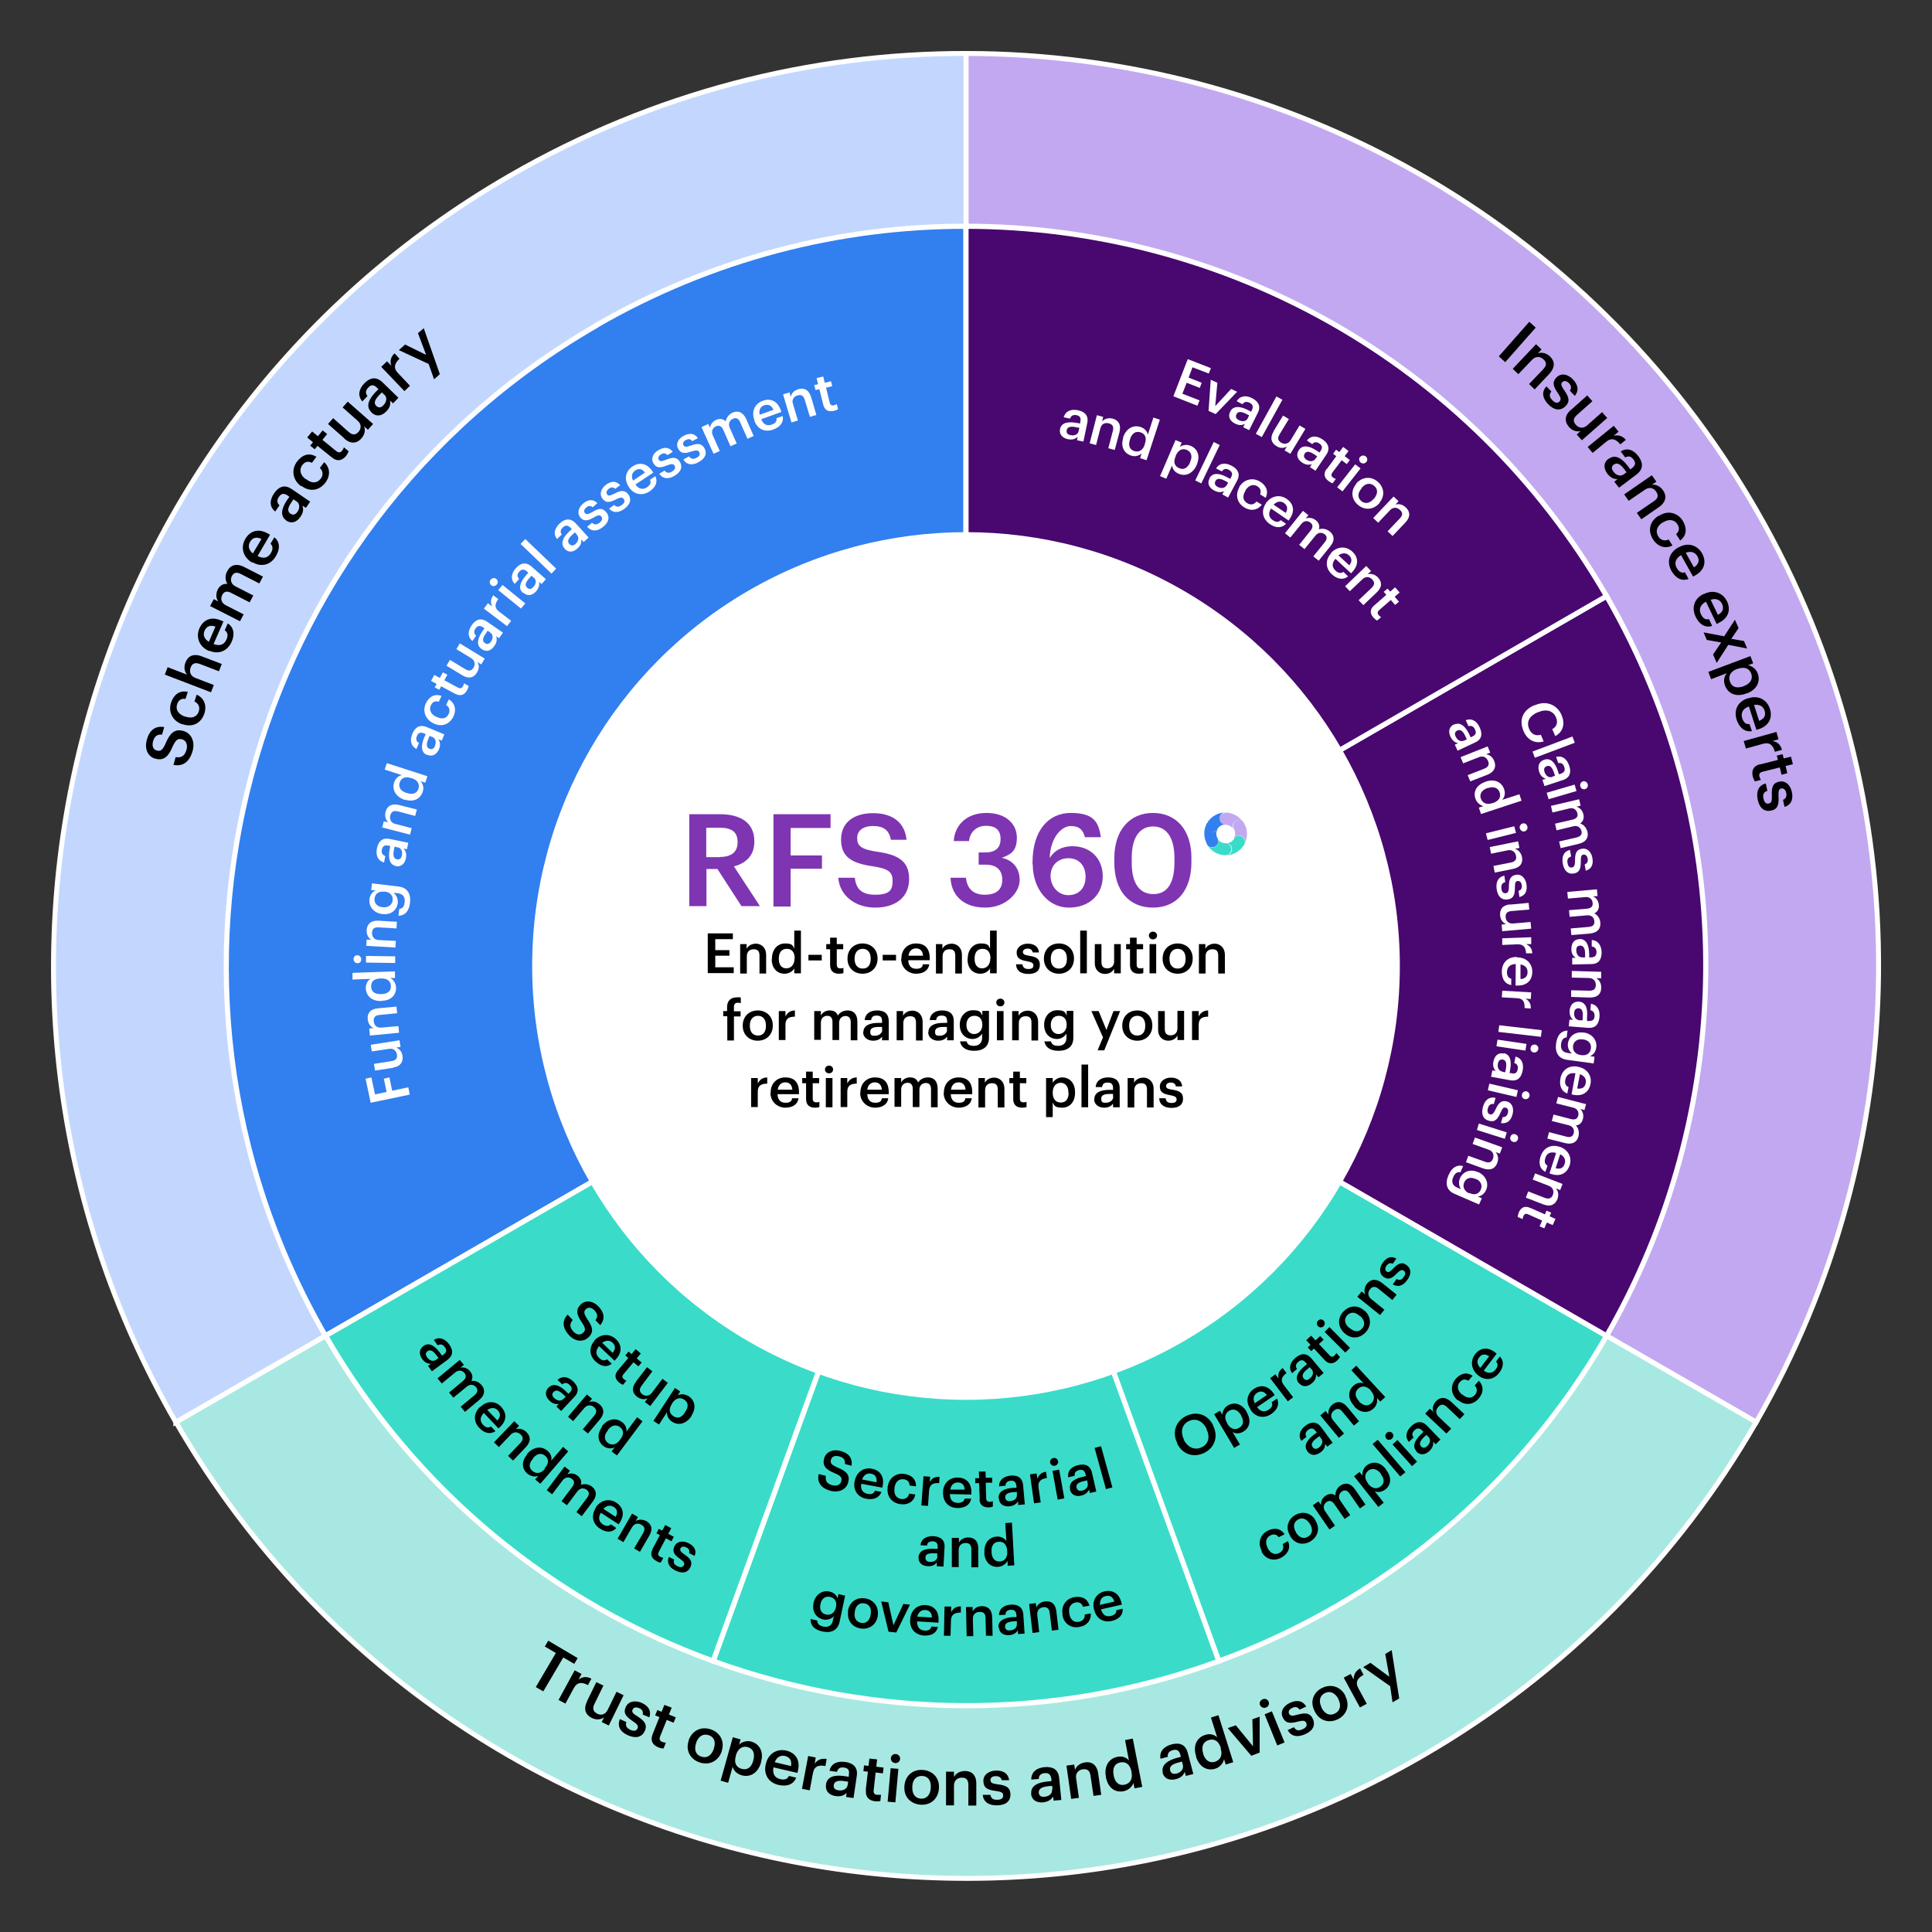 <svg xmlns="http://www.w3.org/2000/svg" id="Layer_1" version="1.1" viewBox="0 0 900 900"><rect x="0" y="0" width="900" height="900" fill="#333333" stroke="none"/><defs><style>.st0,.st1,.st2{fill-rule:evenodd}.st0,.st3{fill:#3adcc9}.st1{fill:#c2a8f0}.st3,.st7{stroke:#fff;stroke-miterlimit:10}.st9{fill:#fff}.st10{fill:none}.st7{fill:#48086f}.st3,.st7{stroke-width:2.4px}.st11{fill:#7f35b2}.st2{fill:#327fef}</style></defs><path d="M450 24.9c146.7.1 289.4 76.3 368.1 212.6 78.7 136.2 73.3 297.9 0 425L450 450V24.9Z" style="stroke:#fff;stroke-miterlimit:10;stroke-width:2.3px;fill:#c2a8f0"/><path d="M81.9 662.5 450 450l368.1 212.5C782 725.1 729.5 779.3 662.5 818 459.2 935.4 199.3 865.7 81.9 662.4Z" style="fill:#a8e8e2;stroke:#fff;stroke-miterlimit:10;stroke-width:2.3px"/><path d="M237.5 81.9c67-38.7 140.3-57.1 212.5-57V450L81.9 662.5C-35.4 459.2 34.2 199.3 237.5 81.9Z" style="fill:#c3d7fe;stroke:#fff;stroke-miterlimit:10;stroke-width:2.3px"/><path d="M277.7 151.6c54.4-31.4 113.7-46.3 172.3-46.2V450L151.6 622.3c-95.1-164.8-38.7-375.5 126.1-470.6Z" style="fill:#327fef;stroke-width:2.4px;stroke:#fff;stroke-miterlimit:10"/><path d="m450 450 117.9 323.8c-77.7 28.4-161.1 27-235.7 0L450 450Z" class="st3"/><path d="m450 450 298.4 172.3C719.2 673 676.6 717 622.2 748.4c-17.7 10.2-35.9 18.7-54.4 25.4L449.9 450Z" class="st3"/><path d="m450 450 298.4-172.3c63.8 110.4 59.4 241.5 0 344.6L450 450Z" class="st7"/><path d="M450 105.4c119 .1 234.6 61.9 298.4 172.3L450 450V105.4Z" class="st7"/><path d="M151.6 622.3 450 450 332.2 773.8c-73.5-26.7-138.4-78.5-180.5-151.5Z" class="st3"/><circle cx="450" cy="450" r="190.1" class="st9"/><circle cx="450" cy="450" r="202.1" class="st9"/><g><circle cx="450" cy="450" r="265.9" class="st10"/><path d="m172.7 513.8-2.4-11.3 2.7-.6 1.7 7.9 5.4-1.1-1.3-6.2 2.6-.6 1.3 6.2 7.5-1.6.7 3.4-18.2 3.8ZM183.3 497.4l-8.6 1.3-.5-3.1 8.2-1.3c2-.3 2.8-1.3 2.5-3.1-.3-1.7-1.6-3-3.7-2.6l-8 1.2-.5-3.1 13.4-2.1.5 3.1-2.1.3c1.4.5 2.7 1.7 3 3.9.4 2.6-.8 4.9-4.4 5.4ZM172.3 482.2l-.3-3.1 2.1-.2c-1.4-.5-2.6-1.9-2.8-4.1-.3-2.7 1.1-4.8 4.9-5.1l8.5-.8.3 3.1-8.2.8c-2 .2-2.9 1.1-2.7 3 .2 1.8 1.4 3.1 3.5 2.9l8-.7.3 3.1-13.5 1.3ZM177.9 466.3h-.2c-4.3.2-7.2-2.3-7.3-5.9 0-2.2.9-3.6 2.2-4.4l-8.4.3v-3.1c-.1 0 19.8-.7 19.8-.7v3.1h-2.2c1.4.7 2.6 2.4 2.7 4.4.1 3.4-2.2 6.1-6.6 6.2Zm-.5-10.5h-.2c-3 .1-4.4 1.5-4.3 3.8 0 2.3 1.7 3.6 4.7 3.5h.2c3-.1 4.4-1.7 4.3-3.7 0-2.2-1.6-3.7-4.6-3.6ZM166.5 448.7c-1 0-1.8-.9-1.8-1.9 0-1 .8-1.9 1.8-1.8 1 0 1.8.9 1.8 1.9s-.8 1.9-1.8 1.8Zm4-.3v-3.1l13.6.2v3.1l-13.6-.2ZM170.6 440.8l.2-3.1h2.2c-1.3-.6-2.3-2.2-2.2-4.4.2-2.7 1.8-4.6 5.6-4.4l8.5.5-.2 3.1-8.3-.5c-2.1-.1-3 .7-3.1 2.5 0 1.8.9 3.3 3.1 3.4l8 .4-.2 3.1-13.6-.8ZM185.6 426.6l.4-3.2c1.4-.1 2.3-1 2.5-3.1.3-2.4-.8-3.9-3.2-4.2l-2-.2c1.2.9 2.2 2.7 2 4.7-.4 3.4-3.2 5.7-7.1 5.2h-.2c-3.8-.5-6.3-3.4-5.9-6.9.3-2.2 1.4-3.4 2.9-4.1l-2.1-.2.4-3.1 12.5 1.5c4 .5 5.7 3.4 5.2 7.6-.5 4.2-2.6 5.9-5.3 6Zm-6.4-11.2h-.2c-2.6-.3-4.2.9-4.5 3.1-.3 2.3 1.3 3.9 3.7 4.1h.2c2.5.3 4.2-1.1 4.5-3.1.3-2.2-1.1-3.9-3.7-4.2ZM184.4 403.4c-3.1-.6-3.6-3.9-2.9-7.7l.3-1.7h-.7c-1.8-.5-2.8 0-3.2 1.8-.3 1.6.3 2.5 1.6 3l-.6 3c-3.1-.9-3.9-3.6-3.3-6.6.6-3 2.3-5.1 5.9-4.4l8.7 1.8-.6 3-1.6-.3c1 1.1 1.5 2.4 1.1 4.5-.5 2.4-2.1 4.2-4.8 3.7Zm.7-8.7-1.3-.3-.3 1.6c-.5 2.3-.2 4 1.4 4.3 1.1.2 2-.2 2.3-1.8.4-1.9-.3-3.5-2-3.8ZM178 385.6l.8-3 2.1.5c-1.1-1-1.8-2.7-1.3-4.9.7-2.6 2.7-4.1 6.3-3.2l8.3 2.1-.8 3-8-2.1c-2-.5-3.1 0-3.6 1.9-.4 1.7.3 3.4 2.3 3.9l7.7 2-.8 3-13.2-3.4ZM188.7 372.6h-.2c-4.1-1.4-6-4.7-4.9-8.1.7-2.1 2.1-3.1 3.6-3.4l-8-2.6 1-3 18.9 6.1-1 3-2.2-.7c1.1 1.1 1.7 3.1 1 5-1.1 3.2-4.1 4.9-8.3 3.6Zm3.1-10.1h-.2c-2.8-1-4.7-.1-5.4 2-.7 2.2.4 4 3.2 4.9h.2c2.8 1 4.7 0 5.3-1.9.7-2.1-.2-4.1-3.1-5ZM198.9 351.7c-2.9-1.2-2.8-4.5-1.3-8.1l.7-1.6-.6-.3c-1.7-.7-2.8-.5-3.5 1.2-.6 1.5-.2 2.6 1 3.2l-1.2 2.8c-2.8-1.5-3.1-4.3-1.9-7.1 1.2-2.8 3.2-4.5 6.7-3.1l8.2 3.4-1.2 2.9-1.5-.6c.7 1.3 1 2.7.2 4.6-1 2.3-2.9 3.7-5.5 2.6Zm2.4-8.4-1.2-.5-.6 1.5c-.9 2.2-1 3.8.5 4.5 1.1.4 2 .2 2.6-1.3.7-1.8.4-3.5-1.2-4.2ZM202 336.9h-.2c-3.9-2-5-5.9-3.4-9.3 1.3-2.7 3.8-4.7 7.3-3.4l-1.3 2.7c-1.8-.6-3 .2-3.7 1.7-.9 1.9-.1 4 2.4 5.3h.2c2.7 1.4 4.7.8 5.7-1.3.7-1.5.5-3.2-1.2-4.2l1.3-2.6c2.7 1.6 3.7 4.7 2.1 8-1.7 3.5-5.3 5.1-9.2 3.2ZM212 323.2l-6.5-3.5-.9 1.6-2.1-1.1.9-1.6-2.6-1.4 1.5-2.8 2.6 1.4 1.4-2.6 2.1 1.1-1.4 2.6 6.3 3.4c1.1.6 1.8.3 2.3-.5.3-.5.5-1 .5-1.5l2.2 1.2c0 .5-.3 1.2-.7 2-1.3 2.4-3.2 2.9-5.5 1.7ZM215.4 314.6l-7.4-4.5 1.6-2.7 7.1 4.3c1.8 1.1 3 .8 3.9-.7.9-1.4.7-3.3-1.1-4.4l-6.9-4.2 1.6-2.7 11.6 7.1-1.6 2.7-1.8-1.1c.8 1.3 1 3-.2 4.9-1.4 2.3-3.7 3.2-6.8 1.3ZM224.3 302.3c-2.6-1.8-1.8-5 .4-8.2l1-1.4-.6-.4c-1.5-1-2.6-1-3.6.5-.9 1.3-.7 2.5.3 3.3l-1.7 2.5c-2.5-2-2.1-4.8-.4-7.3 1.7-2.5 4.1-3.8 7.2-1.7l7.4 5.1-1.8 2.6-1.4-.9c.5 1.4.4 2.8-.8 4.5-1.4 2.1-3.6 3.1-5.9 1.5Zm4-7.7-1.1-.8-.9 1.3c-1.4 2-1.8 3.5-.4 4.5.9.6 1.9.6 2.8-.7 1.1-1.6 1.1-3.3-.4-4.3ZM225.4 283.5l1.9-2.5 2 1.5c-.8-1.7-.9-3.3.5-5.2l2.3 1.8c-1.6 2.2-1.9 4.1.4 5.8l5.6 4.3-1.9 2.5-10.8-8.2ZM228.8 272.6c-.8-.7-.9-1.8-.2-2.6s1.8-1 2.6-.3c.8.6.9 1.8.2 2.6s-1.8 1-2.6.3Zm3.3 2.3 2-2.4 10.6 8.6-2 2.4-10.6-8.6ZM243.6 276.2c-2.4-2.1-1.2-5.2 1.4-8.1l1.1-1.3-.5-.5c-1.4-1.2-2.5-1.3-3.7 0-1.1 1.2-1 2.3-.1 3.4l-2 2.3c-2.2-2.3-1.5-5.1.5-7.3 2-2.3 4.5-3.2 7.3-.8l6.7 5.9-2 2.3-1.2-1.1c.3 1.4 0 2.8-1.3 4.4-1.7 1.9-3.9 2.6-6 .7Zm5-7.1-1-.9-1.1 1.2c-1.6 1.8-2.2 3.3-.9 4.4.9.8 1.8.8 2.9-.4 1.3-1.4 1.5-3.2.2-4.3ZM242.5 253.4l2.2-2.3 14.4 13.8-2.2 2.3-14.4-13.8ZM263 255.5c-2.1-2.3-.7-5.3 2.2-7.9l1.2-1.1-.5-.5c-1.2-1.3-2.3-1.6-3.7-.3-1.2 1.1-1.3 2.2-.5 3.3l-2.2 2.1c-2-2.5-1-5.2 1.3-7.3 2.2-2.1 4.9-2.7 7.4 0l6 6.6-2.3 2.1-1.1-1.2c.1 1.5-.2 2.8-1.8 4.2-1.8 1.7-4.2 2.2-6.1 0Zm5.7-6.5-.9-1-1.2 1.1c-1.8 1.6-2.5 3.1-1.4 4.3.8.8 1.7 1 2.9 0 1.4-1.3 1.8-3 .6-4.3ZM273.5 245.4l2.3-1.9c1 1 2.1 1.1 3.5 0 1.3-1.1 1.5-2 .8-2.9-.7-.9-1.7-.6-3.4.4-3.1 1.8-4.8 1.9-6.4 0-1.7-2.1-.6-4.8 1.3-6.4 2.1-1.8 4.5-2.4 6.7-.2l-2.2 1.9c-1-.8-1.9-.8-3 .1-1 .9-1.3 1.9-.6 2.6.6.8 1.4.6 3.3-.4 2.8-1.7 4.7-2.3 6.6 0 1.8 2.1 1.3 4.6-1.4 6.8s-5.3 2.3-7.3.2ZM283.7 237l2.4-1.8c.9 1 2 1.2 3.5.1 1.4-1 1.6-1.9.9-2.9-.7-.9-1.6-.7-3.5.2-3.2 1.7-4.9 1.7-6.4-.4-1.6-2.2-.4-4.8 1.6-6.3 2.2-1.7 4.6-2.2 6.7.1l-2.3 1.7c-1-.8-1.9-.9-3 0-1.1.8-1.3 1.8-.8 2.6.6.8 1.3.7 3.3-.3 2.9-1.5 4.8-2 6.6.3 1.6 2.2 1 4.6-1.8 6.7-2.8 2.1-5.4 2-7.3-.2ZM293 227.1v-.2c-2.5-3.5-1.6-7.4 1.6-9.6 2.8-1.9 6.5-1.9 9.2 2.1l.5.8-8.3 5.5c1.5 2.1 3.4 2.6 5.4 1.3 1.6-1.1 2-2.2 1.4-3.5l2.5-1.7c1.2 2.6.2 5.2-2.7 7.1-3.3 2.2-7.2 1.6-9.6-1.9Zm7.5-6.9c-1.4-1.9-3-2.1-4.6-1-1.6 1.1-1.9 2.8-1 4.7l5.6-3.8ZM307.1 220.7l2.5-1.5c.8 1.1 1.9 1.4 3.4.5 1.5-.9 1.8-1.8 1.2-2.8-.6-1-1.6-.8-3.5-.1-3.4 1.4-5 1.2-6.3-1-1.4-2.3 0-4.8 2.3-6.1 2.4-1.4 4.8-1.7 6.7.8l-2.5 1.5c-.9-.9-1.8-1.1-3-.3-1.2.7-1.5 1.7-1 2.5s1.3.8 3.3 0c3-1.2 5-1.5 6.5.9 1.4 2.4.6 4.7-2.4 6.5-3 1.8-5.6 1.5-7.2-.9ZM318.4 214l2.6-1.4c.8 1.1 1.8 1.5 3.4.7 1.5-.8 1.9-1.7 1.3-2.7-.5-1-1.5-.9-3.5-.3-3.4 1.2-5.1.9-6.3-1.3-1.3-2.4.3-4.8 2.6-6 2.5-1.3 4.9-1.4 6.6 1.1l-2.6 1.4c-.8-1-1.7-1.2-3-.5-1.2.6-1.6 1.6-1.1 2.4.5.9 1.2.9 3.3.2 3.1-1.1 5.1-1.3 6.5 1.3 1.3 2.4.3 4.7-2.8 6.4-3.1 1.7-5.7 1.2-7.1-1.3ZM327.1 198.8l2.9-1.3.8 1.9c0-1.4 1-3 2.8-3.8 1.6-.7 3.2-.6 4.5.7.3-2 1.7-3.4 3.2-4.1 2.3-1 4.8-.4 6.3 3l3.5 7.9-2.9 1.3-3.4-7.7c-.8-1.8-2-2.3-3.4-1.6-1.4.6-2.3 2.2-1.5 4.1l3.3 7.4-2.9 1.3-3.4-7.7c-.8-1.8-2-2.2-3.4-1.6-1.4.6-2.3 2.2-1.5 4.1l3.3 7.4-2.9 1.3-5.6-12.4ZM351.4 195.8v-.2c-1.5-4 .3-7.6 3.9-8.9 3.2-1.2 6.7-.3 8.4 4.3l.3.9-9.4 3.4c1 2.4 2.7 3.3 4.9 2.5 1.8-.6 2.5-1.7 2.2-3l2.9-1c.6 2.8-1.1 5.1-4.4 6.3-3.8 1.4-7.4-.1-8.8-4.2Zm8.9-4.9c-.9-2.1-2.4-2.7-4.3-2.1-1.8.6-2.6 2.3-2.1 4.4l6.4-2.3ZM364.8 183.7l3-.9.6 2.1c.2-1.5 1.4-3 3.5-3.6 2.6-.8 4.9.2 6 3.8l2.4 8.2-3 .9-2.4-7.9c-.6-2-1.6-2.6-3.4-2.1-1.7.5-2.8 2-2.1 4l2.3 7.7-3 .9-3.9-13ZM383.5 188.5l-1.8-7.2-1.8.4-.6-2.3 1.8-.4-.7-2.9 3.1-.7.7 2.9 2.9-.7.6 2.3-2.9.7 1.7 6.9c.3 1.2 1 1.6 1.9 1.3.6-.1 1-.3 1.4-.6l.6 2.4c-.4.3-1.1.6-2 .8-2.6.6-4.3-.4-4.9-2.9Z" class="st9"/></g><g><circle cx="450" cy="450" r="374.1" class="st10"/><path d="m80.8 356.4 1-3.7c2.2.3 4.1 0 5.1-3.5.6-2.3-.2-4.3-2.1-4.8s-2.9.2-4.4 3.4c-2 4.8-4.2 6.7-8.1 5.6-3.4-.9-5.1-4.5-3.9-8.8 1.2-4.5 4-6.6 8.1-5.9l-1 3.5c-2.3-.2-3.5.8-4.2 3.1-.6 2.3.1 3.9 1.7 4.3 1.7.5 2.7 0 4.2-3.4 2-4.7 4.1-6.8 8.2-5.7 3.6 1 5.6 4.8 4.3 9.4-1.6 5.6-5 7.2-9 6.4ZM85.1 337.4h-.2c-4.7-1.6-6.6-6-5.2-10.1 1.1-3.3 3.6-5.9 7.8-5l-1.1 3.3c-2.1-.4-3.3.7-3.9 2.5-.8 2.4.5 4.6 3.6 5.7h.2c3.2 1.1 5.5.1 6.3-2.4.6-1.8 0-3.7-2-4.6l1-3.2c3.3 1.4 4.9 4.8 3.6 8.8-1.4 4.3-5.3 6.6-10 5ZM76.8 314.2l1.3-3.4 9.1 3.5c-1.2-1.2-1.7-3.3-.8-5.7 1.1-2.9 3.6-4.4 7.7-2.8l9.2 3.5-1.3 3.4-8.9-3.4c-2.2-.8-3.6-.3-4.3 1.7-.7 1.9-.1 3.9 2.2 4.8l8.6 3.3-1.3 3.4-21.4-8.2ZM97.4 303.2h-.2c-4.4-2-6.1-6.4-4.3-10.5 1.6-3.6 5.1-5.9 10.2-3.6l1 .4-4.6 10.5c2.8 1.1 4.9.4 6-2.1.9-2 .5-3.4-.8-4.3l1.4-3.2c2.8 1.8 3.4 5 1.8 8.6-1.9 4.2-6 6.1-10.5 4.1Zm3-11.3c-2.5-.9-4.2-.1-5.1 1.9-.9 2-.1 3.9 2 5.2l3.1-7.2ZM97.9 282.3l1.7-3.2 2.1 1.1c-1-1.3-1.3-3.4-.3-5.5.9-1.8 2.4-2.9 4.5-2.7-1.2-2-1-4.3 0-6 1.3-2.6 4-3.8 7.8-1.9l8.8 4.5-1.7 3.2-8.6-4.4c-2.1-1.1-3.4-.6-4.2 1-.8 1.6-.5 3.6 1.6 4.7l8.4 4.3-1.7 3.2-8.6-4.4c-2.1-1.1-3.4-.6-4.2 1-.8 1.6-.5 3.6 1.6 4.7l8.4 4.3-1.7 3.2-14-7.1ZM117.5 262h-.2c-4.2-2.6-5.3-7.1-3-11 2-3.4 5.8-5.2 10.6-2.4l.9.5-5.8 9.9c2.6 1.4 4.8 1 6.2-1.4 1.1-1.9.9-3.3-.2-4.3l1.8-3c2.6 2.1 2.8 5.3.7 8.8-2.3 4-6.7 5.3-10.9 2.8Zm4.3-10.9c-2.4-1.2-4.2-.6-5.3 1.3-1.1 1.9-.6 3.9 1.3 5.4l4-6.7ZM133.3 242.4c-3-2.1-2.1-5.7.4-9.4l1.1-1.6-.7-.5c-1.7-1.2-3-1.2-4.2.6-1.1 1.6-.8 2.8.3 3.9l-2 2.9c-2.9-2.3-2.5-5.6-.5-8.5 2-2.9 4.7-4.4 8.3-1.9l8.5 5.8-2 2.9-1.6-1.1c.5 1.6.5 3.2-.9 5.2-1.6 2.4-4.1 3.6-6.8 1.7Zm4.7-8.9-1.3-.9-1 1.5c-1.6 2.3-2 4.1-.4 5.2 1.1.7 2.2.6 3.2-.8 1.3-1.8 1.2-3.9-.4-5ZM140.3 226.4h-.2c-4-3.1-4.4-7.9-1.7-11.4 2.1-2.8 5.3-4.5 9-2.2l-2.1 2.8c-1.9-1-3.4-.4-4.5 1.1-1.5 2-1 4.6 1.6 6.5h.2c2.7 2.2 5.2 1.9 6.8-.2 1.2-1.5 1.2-3.5-.4-5l2-2.7c2.7 2.4 3.1 6.1.6 9.5-2.7 3.6-7.1 4.6-11.1 1.6ZM154.6 213.1l-6.7-5.4-1.3 1.6-2.1-1.7 1.3-1.6-2.7-2.2 2.3-2.8 2.7 2.2 2.2-2.7 2.1 1.7-2.2 2.7 6.4 5.2c1.1.9 2 .8 2.7-.1.5-.6.7-1 .9-1.6l2.2 1.8c-.2.6-.5 1.3-1.2 2.2-2 2.4-4.3 2.6-6.6.7ZM160.3 204.1l-7.5-6.6 2.4-2.7 7.2 6.4c1.8 1.6 3.2 1.5 4.6 0 1.3-1.5 1.5-3.6-.4-5.2l-7-6.2 2.4-2.7 11.8 10.4-2.4 2.7-1.8-1.6c.6 1.6.5 3.6-1.2 5.6-2 2.3-4.9 2.9-8 .1ZM172.9 191.9c-2.6-2.5-1.1-6 2-9.2l1.4-1.4-.6-.6c-1.5-1.5-2.8-1.7-4.2-.1-1.3 1.4-1.3 2.7-.3 3.9l-2.4 2.5c-2.4-2.8-1.5-5.9.9-8.4s5.4-3.5 8.5-.5l7.4 7.2-2.5 2.6-1.4-1.3c.3 1.7 0 3.3-1.7 5-2 2.1-4.6 2.8-7 .5Zm6.1-8-1.1-1.1-1.3 1.3c-1.9 2-2.7 3.7-1.3 5 .9.9 2.1 1 3.3-.3 1.5-1.6 1.9-3.6.4-5ZM177.7 170.8l2.6-2.5 2 2.1c-.7-2.1-.4-4 1.5-5.8l2.3 2.5c-2.3 2.2-3 4.3-.7 6.7l5.6 5.9-2.6 2.5-10.8-11.3ZM199.8 169.6l-14-6.5 2.9-2.6 9.8 4.8-3.8-10.1 2.7-2.3 7.5 21.4-2.7 2.4-2.5-7.1Z"/></g><g><circle cx="450" cy="450" r="380.2" class="st10"/><path d="m258.9 770-5.1-3 1.6-2.7 13.7 8.1-1.6 2.7-5.1-3-9.3 15.8-3.5-2 9.3-15.8ZM267.7 778.1l3.2 1.7-1.4 2.6c1.8-1.3 3.7-1.6 6-.4l-1.6 3c-2.8-1.5-5-1.5-6.6 1.4l-3.9 7.2-3.2-1.7 7.5-13.8ZM273.4 792.6l4.4-9 3.3 1.6-4.2 8.6c-1 2.1-.6 3.5 1.3 4.5 1.7.9 3.8.5 4.9-1.8l4.1-8.4 3.3 1.6-6.9 14.1-3.3-1.6 1.1-2.2c-1.4 1-3.4 1.4-5.7.3-2.8-1.4-4.1-4-2.2-7.7ZM288.7 800.8l3.1 1.4c-.5 1.5-.1 2.7 1.8 3.6 1.8.8 2.9.5 3.4-.7s-.3-2-2.2-3.3c-3.5-2.3-4.5-4-3.3-6.6 1.3-2.9 4.6-3.1 7.3-2 2.9 1.3 4.8 3.4 3.7 6.8l-3.1-1.3c.3-1.4-.2-2.4-1.7-3-1.4-.6-2.6-.3-3 .7-.5 1 0 1.8 2.2 3.1 3.1 2 4.8 3.7 3.5 6.8-1.3 2.9-4.1 3.7-7.8 2.1s-5.1-4.3-3.9-7.4ZM304 807.9l3.2-8-2-.8 1-2.5 2 .8 1.3-3.2 3.4 1.3-1.3 3.2 3.2 1.3-1 2.5-3.2-1.3-3.1 7.7c-.5 1.3-.1 2.1.9 2.5.7.3 1.2.4 1.8.4l-1.1 2.7c-.6 0-1.4-.1-2.4-.5-2.9-1.2-3.8-3.3-2.7-6.1ZM320.8 810.9v-.2c1.6-4.6 5.9-6.6 10.3-5.1s6.6 5.6 5.1 10.1v.2c-1.6 4.6-5.9 6.6-10.3 5.1s-6.6-5.6-5.1-10.1Zm11.7 3.9v-.2c1.1-3.1.2-5.5-2.4-6.3s-4.7.5-5.8 3.5v.2c-1.1 3-.2 5.5 2.4 6.3 2.6.9 4.7-.5 5.8-3.6ZM341.5 809.3l3.5 1-.7 2.4c1.2-1.2 3.5-2 5.7-1.4 3.8 1.1 5.9 4.7 4.5 9.6v.2c-1.4 4.9-5.1 7-9 5.9-2.4-.7-3.8-2.3-4.2-4l-2.1 7.5-3.5-1 5.7-20.3Zm9.4 10.9v-.2c1-3.4-.3-5.5-2.5-6.1-2.4-.7-4.6.5-5.6 3.8v.2c-1 3.4.2 5.4 2.7 6.1 2.6.7 4.5-.6 5.4-3.8ZM356.8 821.8v-.2c1.1-4.7 5.1-7.1 9.5-6.1 3.8.9 6.7 3.9 5.4 9.4l-.2 1-11.2-2.6c-.5 2.9.5 4.9 3.2 5.5 2.1.5 3.4-.1 4-1.5l3.4.8c-1.2 3.1-4.2 4.3-8.2 3.4-4.5-1-7.1-4.7-6-9.6Zm11.7.9c.4-2.7-.6-4.1-2.8-4.7-2.1-.5-3.9.6-4.8 2.9l7.6 1.8ZM376.4 818l3.6.7-.5 2.9c1.3-1.8 3-2.6 5.6-2.2l-.6 3.3c-3.1-.6-5.2 0-5.8 3.3l-1.5 8-3.6-.7 2.9-15.4ZM384.8 831.1c.6-3.6 4.2-4.4 8.7-3.7l1.9.3v-.8c.4-2.1-.1-3.2-2.2-3.5-1.9-.3-2.9.5-3.3 2l-3.5-.5c.8-3.6 4-4.6 7.4-4.1 3.5.5 6 2.4 5.3 6.6l-1.5 10.2-3.5-.5.3-1.9c-1.2 1.2-2.7 1.8-5.1 1.5-2.8-.4-5-2.2-4.5-5.4Zm10.1.4.2-1.5-1.8-.3c-2.7-.4-4.6 0-4.9 1.8-.2 1.3.4 2.3 2.2 2.5 2.2.3 4-.6 4.3-2.6ZM403.3 833.8l1-8.5-2.1-.2.3-2.7 2.1.2.4-3.4 3.6.4-.4 3.4 3.4.4-.3 2.7-3.4-.4-.9 8.2c-.2 1.4.4 2.1 1.6 2.2h1.8l-.3 2.9c-.6.1-1.4.2-2.5.1-3.1-.4-4.5-2.2-4.2-5.2ZM414.9 823.7l3.6.3-1.4 15.6-3.6-.3 1.4-15.6Zm.1-4.7c.1-1.2 1.1-2 2.3-1.9s2.1 1.1 2 2.3c-.1 1.2-1.1 2-2.3 1.9-1.2-.1-2.1-1.1-2-2.3ZM421.3 832.3v-.2c.3-4.9 3.9-7.9 8.5-7.6 4.6.3 7.9 3.6 7.6 8.4v.2c-.3 4.9-3.9 7.9-8.5 7.6-4.6-.3-7.9-3.6-7.6-8.4Zm12.3.6v-.2c.2-3.2-1.3-5.3-4-5.4-2.7-.1-4.5 1.7-4.6 4.9v.2c-.2 3.2 1.3 5.3 4 5.5 2.7.1 4.4-1.8 4.6-5ZM440.8 825.3h3.6v2.5c.8-1.5 2.5-2.8 5.1-2.8 3.2 0 5.4 1.9 5.3 6.2v9.9h-3.7v-9.5c0-2.4-.9-3.5-3-3.5-2 0-3.7 1.2-3.7 3.7v9.2h-3.7v-15.7ZM458 836.1h3.4c.2 1.5 1.1 2.4 3.2 2.3 1.9 0 2.8-.8 2.7-2.1 0-1.3-1.1-1.7-3.4-2-4.2-.5-5.7-1.6-5.8-4.6-.1-3.1 2.8-4.8 5.7-4.9 3.2-.1 5.8 1 6.3 4.5h-3.4c-.4-1.3-1.2-1.9-2.9-1.9-1.6 0-2.5.8-2.4 1.9 0 1.1.8 1.6 3.3 1.9 3.7.4 5.9 1.3 6 4.6.1 3.2-2.1 5.1-6.1 5.2-4 .1-6.5-1.6-6.8-4.9ZM480.4 835.6c-.4-3.6 3-5.3 7.5-5.7l1.9-.2v-.8c-.3-2.1-1.1-3.1-3.2-2.9-1.9.2-2.7 1.2-2.7 2.7l-3.5.3c0-3.7 2.7-5.5 6.2-5.8 3.5-.3 6.4.8 6.8 5.1l1 10.2-3.6.3-.2-1.9c-.9 1.4-2.2 2.4-4.6 2.7-2.9.3-5.4-.9-5.7-4.1Zm9.9-2.1-.2-1.6-1.9.2c-2.7.3-4.4 1.1-4.3 3 .1 1.3.9 2.1 2.7 1.9 2.2-.2 3.7-1.5 3.5-3.5ZM496.8 822.5l3.6-.5.4 2.5c.5-1.6 2.1-3.1 4.6-3.5 3.1-.5 5.6 1 6.2 5.3l1.4 9.8-3.6.5-1.4-9.4c-.3-2.3-1.4-3.3-3.6-3-2 .3-3.5 1.8-3.1 4.2l1.3 9.1-3.6.5-2.2-15.5ZM515.2 828v-.2c-1-4.9 1.3-8.6 5.3-9.4 2.5-.5 4.3.4 5.4 1.7l-1.8-9.5 3.6-.7 4.4 22.5-3.6.7-.5-2.6c-.5 1.7-2.2 3.4-4.5 3.9-3.9.8-7.3-1.4-8.3-6.4Zm11.9-2.5v-.2c-.7-3.4-2.6-4.8-5.2-4.3s-3.8 2.6-3.1 6v.2c.7 3.4 2.7 4.7 5 4.2 2.5-.5 4-2.5 3.3-5.9ZM541.7 825.8c-.9-3.5 2.1-5.7 6.5-6.9l1.9-.5-.2-.8c-.5-2-1.5-2.9-3.6-2.3-1.8.5-2.5 1.6-2.3 3.1l-3.4.9c-.6-3.6 1.8-5.8 5.2-6.7 3.4-.9 6.4-.2 7.5 3.9l2.6 9.9-3.5.9-.5-1.9c-.6 1.6-1.8 2.8-4.1 3.4-2.8.7-5.4 0-6.3-3.2Zm9.3-3.7-.4-1.5-1.8.5c-2.7.7-4.2 1.8-3.7 3.6.3 1.3 1.3 1.9 3 1.5 2.1-.6 3.4-2.1 2.9-4.1ZM557.2 818.3v-.2c-1.6-4.8.3-8.7 4.2-9.9 2.4-.8 4.3-.1 5.6 1.1l-2.9-9.2 3.5-1.1 6.9 21.9-3.5 1.1-.8-2.5c-.3 1.7-1.8 3.7-4 4.4-3.7 1.2-7.4-.6-9-5.4Zm11.5-3.9v-.2c-1.1-3.3-3.1-4.4-5.7-3.6-2.5.8-3.5 3-2.5 6.3v.2c1.1 3.3 3.3 4.3 5.5 3.6 2.4-.8 3.7-2.9 2.6-6.3ZM572 805l3.7-1.3 8 9.8-.3-12.6 3.4-1.2v16.7c.1 0-3.9 1.5-3.9 1.5l-10.8-12.7ZM587 794.4c-.5-1.1 0-2.3 1.2-2.8 1.1-.5 2.3 0 2.8 1.1.4 1.1-.1 2.3-1.2 2.7-1.1.5-2.3 0-2.8-1.1Zm2.1 4.2 3.4-1.4 5.9 14.5-3.4 1.4-5.9-14.5ZM599.7 806l3.1-1.4c.8 1.4 1.9 1.9 3.9 1 1.8-.8 2.3-1.8 1.8-3-.5-1.2-1.7-1.2-3.9-.6-4.1 1.1-5.9.6-7.1-2.1-1.3-2.9.8-5.5 3.5-6.7 2.9-1.3 5.8-1.2 7.5 1.8l-3.1 1.4c-.9-1.2-1.9-1.5-3.4-.8-1.4.6-2 1.7-1.5 2.7.5 1 1.3 1.2 3.8.5 3.6-1 6-1 7.3 2 1.3 2.9 0 5.5-3.7 7.1-3.7 1.6-6.6.9-8.1-2.1ZM612.4 797.3v-.2c-2.3-4.4-.6-8.8 3.5-10.8s8.6-.7 10.8 3.6v.2c2.3 4.4.6 8.8-3.5 10.8s-8.6.7-10.7-3.6Zm11.1-5.6v-.2c-1.5-2.9-3.9-4-6.3-2.8-2.4 1.2-3 3.7-1.6 6.6v.2c1.5 2.9 3.8 4 6.3 2.7 2.4-1.2 3-3.7 1.6-6.6ZM626 781.5l3.2-1.7 1.4 2.6c0-2.2.7-3.9 3-5.2l1.6 3c-2.8 1.5-4 3.4-2.4 6.3l3.9 7.2-3.2 1.7-7.5-13.8ZM647.6 785.5l-12.6-8.9 3.4-2 8.8 6.5-1.9-10.6 3-1.8 3.5 22.5-3.1 1.8-1.1-7.4Z"/></g><g><circle cx="450" cy="450" r="377.1" class="st10"/><path d="m712.4 149.9 3 2.7-14.2 16.1-3-2.7 14.2-16.1ZM715.5 160.3l2.6 2.5-1.7 1.8c1.6-.6 3.7-.3 5.6 1.4 2.3 2.2 2.6 5-.3 8.2l-6.8 7.2-2.6-2.5 6.6-6.9c1.6-1.7 1.7-3.2.1-4.6-1.5-1.4-3.5-1.6-5.3.2l-6.4 6.7-2.6-2.5 10.8-11.4ZM720.3 179.9l2.4 2.5c-1 1.2-1.1 2.5.4 4 1.4 1.4 2.5 1.6 3.4.6.9-.9.5-2-.8-3.9-2.4-3.4-2.6-5.4-.5-7.4 2.3-2.2 5.4-1.2 7.5 1 2.2 2.3 3.1 5 .9 7.7l-2.3-2.4c.8-1.2.7-2.3-.4-3.5-1.1-1.1-2.3-1.3-3.1-.5-.8.8-.6 1.6.8 3.7 2.2 3.1 3 5.3.6 7.6-2.3 2.2-5.2 1.9-8-1s-3.1-5.9-.8-8.3ZM731.9 190.9l7.5-6.7 2.4 2.7-7.2 6.4c-1.8 1.6-1.9 3-.5 4.6 1.3 1.5 3.4 1.9 5.2.3l7-6.2 2.4 2.7-11.8 10.4-2.4-2.7 1.8-1.6c-1.7.4-3.7 0-5.4-1.9-2-2.3-2.3-5.2.9-8ZM751.7 198.3l2.3 2.8-2.3 1.9c2.2-.5 4 0 5.7 1.9l-2.6 2.1c-2-2.4-4-3.3-6.6-1.2l-6.3 5.2-2.3-2.8 12.2-9.9ZM749.5 213.7c2.9-2.2 6.1-.2 8.8 3.4l1.2 1.6.6-.5c1.7-1.3 2.1-2.5.8-4.2-1.1-1.5-2.4-1.7-3.8-.9l-2.1-2.8c3.1-2 6.1-.6 8.2 2.2 2.1 2.8 2.6 5.9-.8 8.5l-8.2 6.2-2.2-2.8 1.5-1.2c-1.7 0-3.2-.6-4.7-2.5-1.7-2.3-2.1-5 .5-7Zm7 7.2 1.2-.9-1.1-1.5c-1.7-2.2-3.2-3.2-4.8-2.1-1.1.8-1.3 1.9-.2 3.3 1.3 1.8 3.3 2.4 4.9 1.2ZM769.5 221.4l2.1 3-2.1 1.4c1.7-.2 3.7.5 5.2 2.6 1.8 2.6 1.5 5.5-2 7.9l-8.1 5.6-2.1-3 7.9-5.4c2-1.3 2.3-2.7 1.1-4.5-1.2-1.7-3.1-2.3-5.2-.9l-7.6 5.2-2.1-3 12.9-8.9ZM772.6 240.3h.2c4.2-2.8 8.8-1.4 11.1 2.3 1.8 3 2.2 6.6-1.2 9.2l-1.9-3c1.6-1.4 1.6-3 .6-4.6-1.3-2.1-3.9-2.6-6.6-.9h-.2c-2.9 1.9-3.5 4.3-2.1 6.6 1 1.6 2.9 2.4 4.8 1.4l1.8 2.8c-3.2 1.7-6.8.7-9.1-2.9-2.4-3.8-1.7-8.3 2.6-10.9ZM781.8 255h.2c4.2-2.5 8.7-1.1 10.9 2.8 1.9 3.4 1.6 7.6-3.3 10.3l-.9.5-5.6-10c-2.5 1.5-3.3 3.7-2 6 1.1 1.9 2.4 2.5 3.8 2l1.7 3.1c-3.1 1.2-6-.3-8-3.8-2.2-4-1.2-8.4 3.1-10.8Zm7.3 9.3c2.3-1.5 2.7-3.3 1.6-5.2-1.1-1.9-3.1-2.5-5.4-1.6l3.8 6.8ZM793.6 276.7h.2c4.4-2.2 8.7-.6 10.7 3.4 1.7 3.5 1.1 7.7-3.9 10.1l-.9.5-5-10.4c-2.6 1.4-3.5 3.5-2.3 5.9 1 2 2.2 2.6 3.7 2.2l1.5 3.2c-3.2 1-6-.7-7.7-4.3-2-4.2-.7-8.5 3.7-10.6Zm6.7 9.7c2.4-1.3 2.8-3.1 1.9-5.1-1-2-2.9-2.7-5.3-1.9l3.4 7.1ZM803.2 296.4l5-7.7 1.7 3.9-3.4 5 5.9 1 1.5 3.5-8.8-1.7-5.4 8.4-1.7-3.9 3.8-5.6-6.7-1.2-1.5-3.5 9.5 1.8ZM815.4 305.6l1.3 3.4-2.4.9c1.7.3 3.7 1.6 4.5 3.8 1.4 3.7-.3 7.5-5 9.3h-.2c-4.7 1.9-8.6.2-10-3.6-.9-2.3-.4-4.4.8-5.8l-7.3 2.8-1.3-3.4 19.7-7.4Zm-3.2 14h.2c3.3-1.3 4.2-3.6 3.4-5.8-.9-2.4-3.1-3.4-6.4-2.2h-.2c-3.3 1.3-4.2 3.5-3.3 6 .9 2.5 3.1 3.2 6.3 2.1ZM814.2 325.3h.2c4.6-1.6 8.7.6 10.1 4.9 1.2 3.7 0 7.8-5.3 9.5l-1 .3-3.5-10.9c-2.8 1-3.9 3-3.1 5.5.7 2.1 1.8 2.9 3.4 2.7l1.1 3.3c-3.3.5-5.8-1.5-7.1-5.3-1.4-4.4.4-8.5 5.2-10Zm5.3 10.5c2.5-1 3.2-2.7 2.5-4.8-.7-2.1-2.5-3-4.9-2.6l2.4 7.5ZM827.5 340.9l1 3.5-2.8.8c2.2.4 3.7 1.5 4.4 4.1l-3.3.9c-.9-3.1-2.4-4.6-5.6-3.7l-7.9 2.2-1-3.5 15.1-4.2ZM819.9 356.1l8.3-2.1-.5-2 2.7-.7.5 2 3.4-.8.9 3.5-3.4.8.8 3.4-2.7.7-.8-3.4-8 2c-1.3.3-1.8 1.1-1.5 2.2.2.7.4 1.2.7 1.6l-2.8.7c-.3-.5-.7-1.2-1-2.3-.7-3 .5-5 3.4-5.7ZM822.6 365.1l.7 3.3c-1.5.5-2.3 1.5-1.8 3.6.4 1.9 1.3 2.6 2.5 2.3 1.3-.3 1.5-1.4 1.4-3.7-.2-4.2.6-5.9 3.5-6.5 3.1-.6 5.2 1.9 5.8 4.8.7 3.1 0 5.9-3.4 7l-.7-3.3c1.3-.6 1.8-1.5 1.5-3.2-.3-1.5-1.2-2.3-2.3-2.1-1.1.2-1.4 1.1-1.3 3.6.2 3.7-.2 6.1-3.5 6.7-3.1.7-5.4-1.2-6.2-5.1-.8-4 .5-6.7 3.7-7.5Z"/></g><g><circle cx="450" cy="450" r="272.2" class="st10"/><path d="M677.5 337.5c2.9-1.3 5.2 1 6.9 4.5l.7 1.5.6-.3c1.7-.8 2.2-1.7 1.4-3.4-.7-1.5-1.7-1.9-3-1.5l-1.3-2.8c3-1.1 5.3.6 6.5 3.4 1.3 2.8 1.2 5.5-2.2 7l-8.1 3.8-1.3-2.8 1.5-.7c-1.4-.3-2.6-1.1-3.5-3-1.1-2.3-.8-4.6 1.7-5.8Zm4.6 7.5 1.2-.6-.7-1.5c-1-2.2-2.2-3.3-3.7-2.6-1 .5-1.5 1.4-.8 2.8.8 1.7 2.3 2.6 3.9 1.9ZM693 347.7l1.2 2.9-2 .8c1.5.1 3.1 1.1 3.9 3.2 1 2.5.2 4.9-3.2 6.3l-8 3.1-1.2-2.9 7.7-3c1.9-.8 2.5-1.9 1.8-3.6-.7-1.6-2.2-2.6-4.2-1.8l-7.4 2.9-1.2-2.9 12.6-5ZM691.9 364.1h.2c4.1-1.4 7.5.2 8.6 3.6.7 2.1.1 3.7-.9 4.9l8-2.6 1 3-18.9 6.2-1-3 2.2-.7c-1.5-.3-3.2-1.6-3.8-3.5-1.1-3.2.5-6.4 4.7-7.8Zm3.4 10h.2c2.8-1 3.8-2.8 3.1-4.9-.7-2.2-2.7-3-5.5-2.1h-.2c-2.8 1-3.7 2.9-3.1 4.8.7 2.1 2.6 3.2 5.5 2.2ZM705.4 384.9l.8 3.1-13.2 3.3-.8-3.1 13.2-3.3Zm3.9-1.3c1-.3 2 .4 2.2 1.4.3 1-.3 2-1.3 2.3-1 .2-1.9-.4-2.2-1.4-.3-1 .3-2 1.3-2.3ZM707.2 391.9l.6 3.1-2.1.4c1.4.4 2.8 1.6 3.3 3.8.5 2.7-.6 4.9-4.3 5.6l-8.4 1.7-.6-3.1 8.1-1.6c2-.4 2.8-1.4 2.4-3.2-.4-1.7-1.7-2.9-3.8-2.5l-7.8 1.6-.6-3.1 13.3-2.7ZM700.8 408l.4 2.9c-1.3.4-2 1.2-1.8 3 .2 1.7.9 2.3 2.1 2.2 1.1-.2 1.4-1.1 1.4-3.1 0-3.6.9-5.1 3.4-5.5 2.7-.4 4.4 1.9 4.8 4.5.4 2.8-.3 5.1-3.3 5.9l-.4-2.9c1.2-.4 1.7-1.2 1.5-2.7-.2-1.3-1-2-1.9-1.9-1 .1-1.3.8-1.3 3 0 3.2-.5 5.2-3.4 5.6-2.7.4-4.6-1.3-5.1-4.8s.8-5.7 3.6-6.3ZM703.4 421.4l8.7-.8.3 3.1-8.3.7c-2 .2-2.9 1.1-2.7 2.9.1 1.7 1.4 3.1 3.5 2.9l8.1-.7.3 3.1-13.5 1.2-.3-3.1 2.1-.2c-1.4-.6-2.6-1.9-2.8-4.1-.2-2.7 1.1-4.8 4.7-5.1ZM713.3 436.7v3.1h-2.4c1.7.8 2.8 2 2.9 4.3h-2.9c-.1-2.6-1.1-4.3-4-4.2l-7.1.3v-3.1c-.1 0 13.5-.5 13.5-.5ZM706.7 446h.2c4.2 0 7 3 6.9 6.8 0 3.4-2.1 6.4-6.9 6.3h-.9l.1-10c-2.6 0-4 1.4-4.1 3.7 0 1.9.7 2.9 2 3.1v3c-2.9-.5-4.4-2.8-4.4-6.3 0-4 2.7-6.9 7-6.8Zm1.5 10.1c2.3-.1 3.4-1.3 3.4-3.3 0-1.9-1.2-3.2-3.3-3.5v6.8ZM713.3 462.3l-.2 3.1-2.5-.2c1.7 1 2.6 2.3 2.5 4.6l-2.9-.2c.1-2.8-.6-4.5-3.5-4.6l-7.1-.4.2-3.1 13.6.8ZM718.2 479.9l-.4 3.1-19.8-2.3.4-3.1 19.8 2.3ZM711.1 486.3l-.5 3.1-13.5-2 .5-3.1 13.5 2Zm4 .3c1 .2 1.7 1.1 1.5 2.1-.2 1-1 1.7-2.1 1.6-1-.1-1.7-1.1-1.5-2.1.1-1 1-1.7 2-1.6ZM700.5 490.6c3.1.6 3.7 3.8 3 7.6l-.3 1.7h.7c1.8.5 2.8 0 3.1-1.8.3-1.6-.3-2.5-1.6-2.9l.6-3c3.1.8 3.9 3.6 3.3 6.6-.6 3-2.2 5.1-5.9 4.4l-8.8-1.6.6-3 1.6.3c-1-1.1-1.5-2.4-1.1-4.4.5-2.5 2-4.3 4.8-3.7Zm-.6 8.7 1.3.2.3-1.6c.4-2.4.2-4-1.4-4.3-1.1-.2-2 .3-2.3 1.8-.4 1.9.4 3.5 2.1 3.8ZM707.1 507.9l-.7 3.1-13.3-3.1.7-3.1 13.3 3.1Zm4 .5c1 .2 1.6 1.2 1.4 2.2-.2 1-1.2 1.6-2.2 1.4-1-.2-1.6-1.2-1.3-2.2.2-1 1.2-1.6 2.2-1.4ZM696.7 511.4l-.8 2.9c-1.4-.2-2.3.3-2.8 2-.4 1.6 0 2.5 1 2.8 1.1.3 1.7-.5 2.6-2.3 1.5-3.3 2.8-4.3 5.3-3.7 2.6.7 3.3 3.5 2.6 6-.7 2.7-2.3 4.5-5.4 4.1l.8-2.8c1.3 0 2-.5 2.4-1.9.4-1.3 0-2.3-1-2.5-1-.3-1.5.3-2.4 2.3-1.3 3-2.6 4.6-5.4 3.8-2.7-.7-3.7-3-2.8-6.4.9-3.4 3-4.9 5.8-4.3ZM701.9 527.5l-.9 3-13-4.1.9-3 13 4.1Zm4 .9c1 .3 1.5 1.3 1.2 2.3s-1.3 1.6-2.3 1.2c-1-.3-1.5-1.3-1.2-2.3.3-1 1.3-1.6 2.3-1.2ZM699.8 534.4l-1.1 3-2-.7c1 1.1 1.6 2.9.8 5-.9 2.6-3.1 3.8-6.6 2.6l-8-2.9 1.1-3 7.8 2.8c1.9.7 3.1.2 3.7-1.5.6-1.7 0-3.4-2-4.1l-7.5-2.7 1.1-3 12.8 4.6ZM681.6 543.2l-1.3 2.9c-1.3-.3-2.5.3-3.3 2.2-1 2.2-.4 4 1.8 4.9l1.8.8c-.9-1.2-1.3-3.2-.5-5.1 1.4-3.1 4.7-4.5 8.3-2.9h.2c3.5 1.6 5.1 5.1 3.7 8.3-.9 2-2.4 2.9-3.9 3.1l1.9.8-1.3 2.9-11.5-5c-3.7-1.6-4.4-4.9-2.7-8.7 1.7-3.9 4.2-4.9 6.8-4.2Zm2.8 12.6h.2c2.4 1.1 4.3.4 5.2-1.6.9-2.1 0-4.1-2.3-5h-.2c-2.3-1.1-4.4-.3-5.2 1.6-.9 2 0 4.1 2.3 5.1Z" class="st9"/></g><g><circle cx="450" cy="450" r="304.5" class="st10"/><path d="M714.9 328.5h.2c5.1-2.3 10.2-.3 12.3 4.5 1.7 3.9 1 7.8-2.9 9.9l-1.4-3.2c2.1-1.3 2.8-3.1 1.7-5.6-1.3-3-4.5-4-8.3-2.3h-.2c-3.9 1.7-5.3 4.5-4 7.7 1 2.4 2.9 3.5 5.5 2.8l1.3 3.1c-4.3 1.2-7.7-.8-9.4-4.9-2.3-5.4-.1-9.8 5.1-12ZM732.5 343.1l1.1 2.9-18.6 7-1.1-2.9 18.6-7ZM719.4 353.9c3-1 5.1 1.5 6.3 5.2l.5 1.6.7-.2c1.7-.6 2.4-1.5 1.8-3.2-.5-1.6-1.5-2.1-2.8-1.8l-1-2.9c3.1-.8 5.1 1.2 6.1 4.1 1 2.9.5 5.6-3 6.7l-8.5 2.8-1-2.9 1.6-.5c-1.4-.5-2.5-1.4-3.1-3.3-.8-2.4-.3-4.7 2.4-5.6Zm3.7 7.9 1.3-.4-.5-1.5c-.8-2.3-1.8-3.6-3.3-3-1.1.4-1.6 1.2-1.1 2.7.6 1.8 2 2.9 3.7 2.3ZM733.5 365.5l.9 3-13 3.8-.9-3 13-3.8Zm3.8-1.5c1-.3 2 .3 2.3 1.3.3 1-.2 2-1.2 2.3-1 .3-2-.3-2.2-1.3-.3-1 .2-2 1.2-2.3ZM735.6 372.2l.7 3.1-2 .5c1.4.3 2.8 1.5 3.3 3.5.4 1.7 0 3.3-1.5 4.3 1.9.6 3 2.3 3.4 3.9.6 2.4-.5 4.8-4.1 5.6l-8.4 2-.7-3.1 8.2-1.9c1.9-.5 2.6-1.5 2.2-3s-1.7-2.7-3.7-2.2l-7.9 1.9-.7-3.1 8.2-1.9c1.9-.5 2.6-1.5 2.2-3-.4-1.5-1.7-2.7-3.7-2.2l-7.9 1.9-.7-3.1 13.2-3.1ZM731.4 396.1l.5 2.9c-1.3.4-2 1.2-1.7 3 .3 1.7 1 2.3 2.1 2.1 1.1-.2 1.4-1.2 1.4-3.2 0-3.6.7-5.1 3.2-5.5 2.7-.5 4.5 1.8 4.9 4.3.5 2.7-.2 5.1-3.1 5.9l-.5-2.9c1.2-.5 1.6-1.3 1.4-2.7-.2-1.3-1-2-2-1.9-1 .2-1.2.9-1.2 3.1 0 3.2-.4 5.2-3.2 5.7-2.7.5-4.6-1.2-5.2-4.6-.6-3.5.6-5.8 3.5-6.4ZM743.9 414.3l.3 3.1-2.1.2c1.3.5 2.5 1.9 2.7 3.9.2 1.8-.5 3.2-2.1 4 1.8.9 2.7 2.7 2.8 4.4.2 2.5-1.1 4.6-4.9 5l-8.6.7-.3-3.1 8.4-.7c2-.2 2.8-1.1 2.6-2.7-.1-1.6-1.3-2.9-3.4-2.7l-8.1.7-.3-3.1 8.4-.7c2-.2 2.8-1.1 2.6-2.7-.1-1.6-1.3-2.9-3.4-2.7l-8.1.7-.3-3.1 13.5-1.2ZM735.8 437.4c3.2 0 4.4 3 4.5 6.9v1.7h.7c1.8 0 2.7-.7 2.7-2.5 0-1.6-.8-2.4-2.2-2.6v-3c3.1.2 4.5 2.7 4.6 5.7 0 3-1.1 5.5-4.8 5.5l-8.9.2v-3.1h1.6c-1.2-.9-2-2-2-4.1 0-2.5 1.1-4.6 3.9-4.6Zm1.2 8.6h1.4v-1.6c0-2.4-.6-3.9-2.3-3.9-1.1 0-1.9.7-1.8 2.2 0 1.9 1.1 3.3 2.8 3.3ZM745.9 452.6v3.1h-2.3c1.3.7 2.4 2.2 2.3 4.5 0 2.7-1.7 4.6-5.5 4.5l-8.5-.3v-3.1l8.4.2c2.1 0 3-.7 3.1-2.6 0-1.8-1-3.2-3.2-3.3l-8-.2v-3.1l13.7.4ZM735.6 466.6c3.2.3 4.1 3.4 3.7 7.3v1.7h.6c1.8.1 2.8-.4 2.9-2.2.1-1.6-.6-2.5-1.9-2.8l.2-3c3.1.5 4.3 3.1 4 6.2s-1.7 5.3-5.4 5l-8.9-.7.3-3.1h1.7c-1.1-.8-1.7-2.1-1.6-4.2.2-2.5 1.6-4.4 4.4-4.2Zm.3 8.7h1.3c0 .1.1-1.5.1-1.5.2-2.4-.2-4-1.9-4.1-1.1 0-1.9.5-2.1 2-.2 1.9.7 3.4 2.5 3.6ZM730.2 480.2l-.4 3.1c-1.4 0-2.3 1-2.6 3-.3 2.4.7 3.9 3.1 4.2l2 .3c-1.2-.9-2.2-2.8-1.9-4.7.5-3.4 3.3-5.6 7.2-5.1h.2c3.8.5 6.3 3.5 5.8 7-.3 2.2-1.5 3.4-2.9 4l2.1.3-.4 3.1-12.5-1.7c-4-.6-5.6-3.5-5-7.7.6-4.2 2.7-5.9 5.4-5.9Zm6.1 11.3h.2c2.6.4 4.3-.8 4.6-3.1.3-2.3-1.2-3.9-3.6-4.2h-.2c-2.5-.4-4.3 1-4.5 3-.3 2.2 1 3.9 3.6 4.3ZM735.1 497h.2c4.1.8 6.4 4.2 5.6 8-.6 3.3-3.2 5.9-7.9 5l-.9-.2 1.8-9.8c-2.5-.4-4.2.6-4.7 2.9-.4 1.9.2 3 1.5 3.5l-.6 3c-2.7-1-3.8-3.5-3.2-7 .7-3.9 3.9-6.3 8.1-5.5Zm-.3 10.1c2.3.3 3.6-.7 3.9-2.6.4-1.9-.7-3.4-2.7-4.1l-1.3 6.7ZM738.9 514.1l-.8 3-2-.5c1.1.9 1.8 2.7 1.3 4.6-.4 1.7-1.5 2.9-3.3 3.1 1.4 1.4 1.6 3.4 1.2 5.1-.6 2.4-2.6 4-6.2 3.1l-8.3-2.1.8-3 8.1 2.1c1.9.5 3-.1 3.4-1.6.4-1.5-.3-3.2-2.3-3.7l-7.9-2 .8-3 8.1 2.1c1.9.5 3-.1 3.4-1.6.4-1.5-.3-3.2-2.3-3.7l-7.9-2 .8-3 13.2 3.4ZM726.4 534.2h.2c4 1.4 5.8 5 4.6 8.7-1.1 3.2-3.9 5.5-8.5 4l-.9-.3 3.1-9.5c-2.5-.7-4.3 0-5 2.3-.6 1.8-.2 3 1 3.6l-1 2.9c-2.6-1.3-3.3-4-2.2-7.3 1.3-3.8 4.7-5.7 8.7-4.4Zm-1.7 10c2.3.6 3.6-.2 4.2-2.1.6-1.8-.2-3.4-2.1-4.4l-2.1 6.4ZM727.9 551.5l-1.1 2.9-2-.8c1 1.1 1.5 2.9.7 5-1 2.5-3.2 3.8-6.7 2.4l-8-3.1 1.1-2.9 7.7 3c1.9.7 3.1.3 3.8-1.4.6-1.6.1-3.4-1.9-4.2l-7.5-2.9 1.1-2.9 12.7 4.9ZM712.9 562.7l6.8 3 .7-1.7 2.2.9-.7 1.7 2.7 1.2-1.3 2.9-2.7-1.2-1.2 2.7-2.2-.9 1.2-2.7-6.5-2.9c-1.1-.5-1.8-.2-2.2.7-.2.6-.4 1-.4 1.5l-2.3-1c0-.5.2-1.2.5-2.1 1.1-2.5 3-3.2 5.3-2.1Z" class="st9"/></g><g><circle cx="450" cy="450" r="272.2" class="st10"/><path d="M493.8 199.9c.6-3.1 3.9-3.6 7.7-2.9l1.7.3v-.7c.5-1.8 0-2.8-1.7-3.2-1.6-.3-2.6.3-3 1.6l-3-.6c.9-3.1 3.6-3.9 6.6-3.3 3 .6 5.1 2.3 4.4 5.9l-1.8 8.7-3-.6.3-1.6c-1.1 1-2.4 1.5-4.5 1.1-2.4-.5-4.2-2.1-3.7-4.8Zm8.7.7.3-1.3-1.6-.3c-2.3-.5-4-.2-4.3 1.4-.2 1.1.2 2 1.8 2.3 1.9.4 3.5-.3 3.8-2ZM510.9 193.4l3 .8-.5 2.1c1-1.1 2.7-1.8 4.9-1.3 2.6.7 4.1 2.7 3.2 6.3l-2.2 8.3-3-.8 2.1-8c.5-2 0-3.1-1.9-3.6-1.7-.4-3.4.2-3.9 2.3l-2 7.8-3-.8 3.4-13.2ZM523.2 203.9v-.2c1.4-4.1 4.7-5.9 8.1-4.8 2.1.7 3.1 2.1 3.4 3.6l2.6-8 3 1-6.2 18.9-3-1 .7-2.2c-1.1 1.1-3.1 1.7-5 1-3.2-1.1-4.9-4.2-3.5-8.4Zm10.1 3.1v-.2c1-2.8.2-4.7-2-5.4-2.2-.7-4 .4-4.9 3.2v.2c-1 2.8 0 4.7 1.9 5.3 2.1.7 4.1-.2 5-3.1ZM547.6 205l2.9 1.2-.9 2c1.2-.9 3.2-1.3 5.1-.5 3.1 1.3 4.6 4.7 2.8 8.7v.2c-1.8 4-5.2 5.5-8.4 4.1-2-.8-3-2.4-3.1-3.9l-2.7 6.2-2.9-1.2 7.2-16.8Zm6.8 10.4v-.2c1.3-2.8.4-4.7-1.5-5.6-2-.9-4-.1-5.2 2.7v.2c-1.3 2.8-.5 4.7 1.6 5.6 2.1.9 3.9 0 5.1-2.7ZM565.4 205.9l2.8 1.4-8.6 17.9-2.8-1.4 8.6-17.9ZM563.4 222.8c1.5-2.8 4.7-2.4 8.2-.5l1.5.8.3-.6c.9-1.6.7-2.7-.9-3.6-1.4-.8-2.5-.5-3.3.7l-2.7-1.4c1.7-2.7 4.6-2.7 7.3-1.2 2.7 1.4 4.2 3.7 2.5 6.9l-4.2 7.9-2.7-1.5.8-1.5c-1.3.6-2.7.7-4.6-.3-2.2-1.2-3.5-3.2-2.1-5.7Zm8.1 3.2.6-1.2-1.4-.8c-2.1-1.1-3.7-1.4-4.5.1-.5 1-.3 2 1 2.7 1.7.9 3.4.7 4.3-.9ZM577.3 227v-.2c2.3-3.7 6.4-4.4 9.6-2.5 2.6 1.6 4.3 4.2 2.7 7.6l-2.6-1.6c.7-1.7 0-3-1.3-3.8-1.8-1.1-4-.5-5.5 1.9v.2c-1.6 2.5-1.2 4.6.8 5.8 1.4.9 3.2.8 4.3-.8l2.5 1.5c-1.8 2.5-5 3.2-8.1 1.3-3.3-2-4.5-5.7-2.3-9.5ZM589.7 234.6v-.2c2.5-3.5 6.5-4.2 9.7-2 2.8 1.9 4.2 5.3 1.4 9.3l-.5.8-8.2-5.6c-1.4 2.2-1.1 4.1.8 5.4 1.6 1.1 2.8 1 3.7 0l2.5 1.7c-2 2.1-4.8 2.1-7.6.1-3.3-2.3-4.2-6.1-1.8-9.6Zm9.2 4.4c1.2-2 .8-3.6-.8-4.7s-3.3-.7-4.8.8l5.6 3.8ZM607 238l2.5 2-1.3 1.6c1.3-.6 3.1-.5 4.7.7 1.4 1.1 2 2.6 1.5 4.3 1.9-.7 3.8 0 5.1 1 1.9 1.6 2.6 4 .2 6.9l-5.4 6.7-2.5-2 5.3-6.6c1.3-1.6 1.1-2.8 0-3.7s-3-1.1-4.3.6l-5.1 6.3-2.5-2 5.3-6.6c1.3-1.6 1.1-2.8 0-3.7-1.2-1-3-1.1-4.3.6l-5.1 6.3-2.5-2 8.5-10.6ZM620.1 257.7v-.2c3-3.1 7-3.2 9.9-.5 2.5 2.3 3.3 5.8 0 9.4l-.6.7-7.3-6.8c-1.7 2-1.7 3.9 0 5.5 1.4 1.3 2.6 1.4 3.7.6l2.2 2.1c-2.3 1.8-5 1.4-7.6-1-2.9-2.7-3.2-6.6-.3-9.8Zm8.4 5.7c1.5-1.8 1.3-3.4-.1-4.7-1.4-1.3-3.2-1.2-4.9 0l5 4.6ZM636.5 263.7l2.2 2.3-1.6 1.5c1.4-.4 3.3-.1 4.8 1.5 1.9 2 2.1 4.5-.6 7l-6.2 5.9-2.2-2.3 6-5.7c1.5-1.4 1.6-2.7.3-4-1.2-1.3-3-1.6-4.6 0l-5.8 5.5-2.2-2.3 9.8-9.4ZM640.2 282l5.6-4.9-1.2-1.4 1.8-1.5 1.2 1.4 2.3-2 2.1 2.4-2.3 2 2 2.3-1.8 1.5-2-2.3-5.4 4.7c-.9.8-.9 1.6-.3 2.3.4.5.8.8 1.2 1l-1.9 1.6c-.5-.3-1-.7-1.7-1.4-1.8-2-1.6-4.1.4-5.7Z" class="st9"/></g><g><circle cx="450" cy="450" r="304.5" class="st10"/><path d="m553.3 167.3 10.8 4.2-1 2.5-7.6-2.9-1.8 4.8 6.1 2.4-.9 2.4-6.1-2.4-2 5.1 8 3.1-1 2.5-11.2-4.4 6.7-17.3ZM564 176.9l3.1 1.4-1 10.9 7.4-8 2.8 1.3-10 10.4-3.3-1.5 1-14.4ZM573.1 191.7c1.4-2.8 4.7-2.5 8.2-.7l1.5.8.3-.6c.8-1.6.7-2.7-1-3.6-1.5-.7-2.5-.4-3.3.7l-2.7-1.4c1.7-2.7 4.5-2.8 7.2-1.4s4.3 3.6 2.6 6.9l-4 8-2.8-1.4.8-1.5c-1.3.6-2.7.8-4.6-.2-2.2-1.1-3.5-3.1-2.2-5.6Zm8.2 3 .6-1.2-1.4-.7c-2.1-1.1-3.8-1.3-4.5.2-.5 1-.3 2 1.1 2.7 1.7.9 3.5.6 4.2-.9ZM594.6 184.7l2.8 1.5-9.6 17.4-2.8-1.5 9.6-17.4ZM593.2 201l4.5-7.4 2.7 1.6-4.3 7.1c-1.1 1.8-.8 3 .7 3.9 1.4.9 3.3.7 4.4-1.1l4.2-6.9 2.7 1.6-7 11.6-2.7-1.6 1.1-1.8c-1.3.8-3 1-4.9-.2-2.3-1.4-3.2-3.7-1.3-6.8ZM605.1 209.6c1.8-2.6 5-1.8 8.2.3l1.4.9.4-.6c1-1.5 1-2.6-.5-3.6-1.4-.9-2.5-.7-3.3.3l-2.5-1.7c2-2.5 4.8-2.2 7.3-.5 2.5 1.7 3.8 4.1 1.7 7.2l-5 7.4-2.6-1.7.9-1.4c-1.4.5-2.8.4-4.5-.7-2.1-1.4-3.1-3.5-1.5-5.9Zm7.7 4.1.8-1.1-1.3-.9c-2-1.3-3.6-1.8-4.5-.4-.6.9-.5 1.9.7 2.8 1.6 1.1 3.3 1 4.3-.4ZM618.1 218.5l4.4-6-1.5-1.1 1.4-1.9 1.5 1.1 1.8-2.4 2.5 1.9-1.8 2.4 2.4 1.8-1.4 1.9-2.4-1.8-4.3 5.7c-.7 1-.6 1.7.2 2.3.5.4.9.6 1.4.7l-1.5 2c-.5-.1-1.1-.4-1.9-1-2.2-1.6-2.4-3.6-.9-5.7ZM631.3 216.3l2.5 1.9-8.4 10.7-2.5-1.9 8.4-10.7Zm2.3-3.4c.6-.8 1.8-.9 2.6-.3.8.6 1 1.8.3 2.6-.6.8-1.8.9-2.6.3-.8-.6-1-1.8-.4-2.6ZM631.8 225.4v-.2c2.9-3.2 7-3.4 10-.8 3 2.6 3.5 6.6.8 9.8v.2c-2.9 3.2-6.9 3.4-10 .8-3.1-2.6-3.5-6.6-.8-9.8Zm8.2 6.9h.1c1.8-2.3 1.9-4.5 0-6-1.8-1.5-4-1.2-5.8 1v.2c-1.9 2.1-2 4.3-.2 5.9 1.8 1.5 4 1.1 5.8-1ZM649.2 231.3l2.3 2.2-1.5 1.6c1.4-.5 3.2-.3 4.9 1.3 2 1.9 2.3 4.4-.3 7.1l-5.9 6.2-2.3-2.2 5.7-6c1.4-1.5 1.5-2.7 0-4-1.3-1.2-3.1-1.4-4.6.2l-5.5 5.8-2.3-2.2 9.4-9.9Z" class="st9"/></g><g><circle cx="450" cy="450" r="258" class="st10"/><path d="M548.4 672.4v-.2c-2.5-4.9-.7-10.2 4.2-12.6 5-2.4 10.1-.6 12.5 4.3v.2c2.5 4.9.9 10.2-4.1 12.7-5.1 2.5-10.3.5-12.6-4.3Zm13.6-6.8v-.2c-1.8-3.4-4.9-5-8.2-3.4-3.3 1.6-4 5-2.3 8.6v.2c1.9 3.6 5.2 4.9 8.3 3.4 3.2-1.5 4-4.9 2.2-8.5ZM565.6 658.8l2.7-1.6 1.1 1.9c0-1.5.9-3.4 2.6-4.4 2.9-1.7 6.5-.9 8.7 2.9v.2c2.3 3.8 1.5 7.3-1.5 9.1-1.9 1.1-3.7 1-5 .2l3.4 5.8-2.7 1.6-9.3-15.7Zm12.5.6v-.2c-1.6-2.6-3.7-3.1-5.5-2-1.9 1.1-2.5 3.2-.9 5.8v.2c1.6 2.6 3.6 3.1 5.6 1.9 2-1.2 2.3-3.2.8-5.7ZM582.6 656.8v-.2c-2.5-3.5-1.7-7.4 1.5-9.6 2.8-1.9 6.4-1.9 9.2 2.1l.5.8-8.2 5.6c1.5 2.1 3.4 2.5 5.4 1.2 1.6-1.1 2-2.2 1.4-3.5l2.5-1.7c1.2 2.6.2 5.2-2.7 7.2-3.3 2.2-7.2 1.7-9.6-1.9Zm7.5-7c-1.4-1.8-3-2-4.6-.9-1.6 1.1-1.9 2.8-1 4.8l5.6-3.8ZM591.6 642.1l2.5-1.9 1.5 2c-.4-1.9 0-3.5 1.9-4.9l1.8 2.3c-2.2 1.7-3 3.4-1.2 5.7l4.3 5.6-2.5 1.9-8.2-10.8ZM605 644.3c-2-2.4-.4-5.3 2.6-7.8l1.3-1.1-.5-.5c-1.2-1.4-2.2-1.7-3.6-.5-1.3 1.1-1.4 2.2-.6 3.3l-2.3 2c-1.8-2.6-.8-5.2 1.6-7.2s5-2.5 7.4.3l5.7 6.8-2.4 2-1.1-1.3c0 1.5-.4 2.8-2 4.1-1.9 1.6-4.3 2-6.1-.2Zm6-6.4-.9-1-1.2 1c-1.8 1.5-2.7 2.9-1.6 4.2.7.9 1.7 1.1 2.9 0 1.5-1.2 1.9-2.9.8-4.3ZM617.2 633.7l-5.1-5.5-1.3 1.2-1.6-1.7 1.3-1.2-2-2.2 2.3-2.1 2 2.2 2.2-2 1.6 1.7-2.2 2 4.9 5.2c.8.9 1.6.9 2.3.2.5-.4.7-.8.9-1.2l1.7 1.8c-.2.5-.6 1-1.3 1.7-2 1.8-4 1.7-5.8-.2ZM614 617.8c-.7-.7-.7-1.9 0-2.6.7-.7 1.9-.8 2.6 0 .7.7.7 1.9 0 2.6-.7.7-1.9.8-2.6 0Zm3.1 2.6 2.2-2.2 9.6 9.7-2.2 2.2-9.6-9.6ZM626.4 621h-.2c-3.1-3-3.2-7.1-.4-10 2.7-2.9 6.8-3.3 9.8-.4h.2c3.1 3 3.1 7.1.4 10-2.7 3-6.8 3.3-9.8.5Zm7.2-7.9h-.1c-2.1-2-4.3-2.1-5.9-.4-1.6 1.7-1.3 3.9.8 5.8h.2c2.1 2 4.3 2.2 5.9.4 1.6-1.7 1.2-3.9-.8-5.8ZM632.3 604.1l2-2.5 1.7 1.4c-.6-1.3-.6-3.2.8-5 1.7-2.1 4.1-2.6 7.1-.3l6.7 5.4-2 2.5-6.4-5.2c-1.6-1.3-2.9-1.2-4 .2s-1.1 3.2.5 4.5l6.2 5-2 2.5-10.6-8.5ZM648.9 598.2l1.7-2.4c1.2.7 2.3.6 3.3-.9 1-1.4.9-2.3 0-3-.9-.6-1.8-.1-3.2 1.3-2.5 2.6-4.1 3.1-6.2 1.6-2.2-1.6-1.9-4.4-.4-6.5 1.6-2.3 3.7-3.5 6.4-2l-1.7 2.4c-1.2-.5-2-.3-2.9.9-.8 1.1-.7 2.1 0 2.7.8.6 1.5.3 3-1.3 2.3-2.3 4-3.4 6.3-1.7 2.2 1.6 2.4 4.1.4 6.9-2 2.9-4.5 3.6-7 2Z"/></g><g><circle cx="450" cy="450" r="285.9" class="st10"/><path d="M609 676c-1.9-2.6 0-5.3 3-7.6l1.4-1-.4-.6c-1.1-1.5-2.1-1.8-3.6-.7-1.3 1-1.5 2.1-.8 3.3l-2.4 1.8c-1.7-2.7-.4-5.3 2-7.1 2.4-1.8 5.1-2.2 7.3.8l5.3 7.2-2.5 1.8-1-1.3c0 1.5-.5 2.8-2.2 4-2 1.5-4.4 1.7-6.1-.5Zm6.4-5.9-.8-1.1-1.3 1c-1.9 1.4-2.8 2.8-1.8 4.1.7.9 1.6 1.2 2.9.2 1.5-1.1 2.1-2.8 1.1-4.2ZM615.1 659.3l2.4-2 1.4 1.7c-.3-1.4.1-3.3 1.8-4.7 2.1-1.7 4.6-1.7 7 1.2l5.4 6.6-2.4 2-5.3-6.4c-1.3-1.6-2.5-1.8-4-.6-1.4 1.1-1.8 2.9-.4 4.5l5.1 6.2-2.4 2-8.7-10.5ZM630.9 655.2v-.2c-3.1-3.2-3.1-7-.5-9.4 1.6-1.5 3.3-1.7 4.8-1.2l-5.7-6.1 2.3-2.1 13.5 14.6-2.3 2.1-1.6-1.7c.4 1.5 0 3.5-1.5 4.9-2.5 2.3-6 2.3-9-.9Zm7.7-7.3v-.2c-2.2-2.2-4.2-2.3-5.9-.8-1.7 1.6-1.6 3.7.4 5.8v.2c2.2 2.2 4.3 2.2 5.7.8 1.6-1.5 1.8-3.7-.3-5.9Z"/></g><g><circle cx="450" cy="450" r="258" class="st10"/><path d="m381.5 686.7 3.2.8c-.2 1.9 0 3.6 3.1 4.4 2 .5 3.7-.2 4.1-1.9.4-1.7-.2-2.5-3-3.7-4.2-1.7-5.9-3.5-5-6.9.8-2.9 3.9-4.5 7.6-3.5 3.9 1 5.7 3.4 5.2 6.9l-3.1-.8c.2-2-.7-3.1-2.8-3.6-2-.5-3.4.2-3.7 1.6-.4 1.5 0 2.3 3 3.6 4.1 1.7 6 3.4 5 7-.8 3.1-4.1 4.9-8.1 3.9-4.9-1.3-6.3-4.2-5.7-7.7ZM398.2 690v-.2c.8-4.1 4.2-6.4 8-5.6 3.3.6 5.9 3.2 5 7.9l-.2.9-9.8-1.8c-.4 2.5.6 4.2 2.9 4.7 1.9.4 3-.2 3.5-1.5l3 .6c-1 2.7-3.5 3.8-7 3.2-3.9-.7-6.3-3.9-5.5-8.1Zm10.1.4c.3-2.3-.7-3.6-2.6-3.9-1.9-.4-3.4.7-4.1 2.7l6.7 1.3ZM413.5 692.9v-.2c.6-4.3 3.9-6.6 7.7-6.1 3 .4 5.6 2.1 5.5 5.8l-3-.4c0-1.8-1.1-2.7-2.8-2.9-2.1-.3-3.9 1.2-4.2 4v.2c-.4 2.9.9 4.7 3.2 5 1.7.2 3.2-.6 3.6-2.5l2.9.4c-.6 3.1-3.2 5-6.9 4.5-3.9-.5-6.5-3.4-6-7.7ZM430.2 687.7l3.1.2-.2 2.5c1-1.7 2.3-2.6 4.6-2.4l-.2 2.9c-2.8-.2-4.5.6-4.7 3.5l-.5 7.1-3.1-.2 1-13.6ZM439.3 695.4v-.2c0-4.2 3-7 6.9-6.9 3.4 0 6.4 2.1 6.3 7v.9l-10-.2c0 2.6 1.3 4.1 3.7 4.1 1.9 0 2.9-.7 3.2-2h3c-.5 2.9-2.8 4.4-6.3 4.4-4 0-6.8-2.7-6.8-7Zm10.1-1.4c-.1-2.3-1.3-3.4-3.2-3.4-1.9 0-3.2 1.2-3.5 3.3h6.8ZM456.4 698.3l-.3-7.4h-1.8v-2.3h1.8l-.1-3.1h3.1c0-.1.1 2.9.1 2.9h3v2.3h-3c0 .1.2 7.2.2 7.2 0 1.2.6 1.7 1.6 1.7.6 0 1.1-.1 1.5-.3v2.5c-.4.2-1.1.4-2 .4-2.7 0-4.2-1.3-4.2-3.9ZM465.2 698c-.3-3.2 2.7-4.6 6.6-4.9h1.7v-.8c-.2-1.8-.9-2.7-2.7-2.5-1.6.1-2.4 1-2.4 2.3l-3 .3c0-3.2 2.4-4.7 5.4-5 3-.3 5.5.8 5.8 4.5l.8 8.9-3.1.3v-1.7c-.9 1.2-2 2.1-4.1 2.3-2.5.2-4.6-.8-4.9-3.6Zm8.5-1.7V695c-.1 0-1.7.1-1.7.1-2.4.2-3.9.9-3.7 2.5 0 1.1.8 1.8 2.3 1.7 1.9-.2 3.3-1.3 3.1-3ZM479.8 686.8l3.1-.4.4 2.5c.6-1.8 1.7-3 4-3.3l.4 2.9c-2.7.4-4.3 1.5-3.9 4.4l1 7-3.1.4-1.9-13.5ZM489.2 681.3c-.2-1 .5-1.9 1.5-2.1 1-.2 2 .4 2.2 1.5.2 1-.5 1.9-1.5 2.1-1 .2-2-.4-2.2-1.4Zm1.1 3.9 3.1-.6 2.4 13.4-3.1.6-2.4-13.4ZM498.5 693.7c-.7-3.1 2-4.9 5.8-5.7l1.6-.4-.2-.7c-.4-1.8-1.2-2.5-3-2.1-1.6.4-2.2 1.3-2.1 2.7l-3 .7c-.4-3.2 1.7-5 4.7-5.7 3-.7 5.6 0 6.4 3.6l2 8.7-3 .7-.4-1.6c-.6 1.3-1.6 2.3-3.6 2.8-2.4.6-4.7-.2-5.3-2.9Zm8.2-2.8-.3-1.3-1.6.4c-2.3.5-3.7 1.4-3.3 3 .3 1.1 1 1.7 2.5 1.4 1.9-.4 3-1.7 2.7-3.4ZM509.9 674.5l3-.8 5.3 19.2-3 .8-5.3-19.2Z"/></g><g><circle cx="450" cy="450" r="285.9" class="st10"/><path d="M427.9 725.4c.2-3.2 3.3-4.1 7.2-3.9h1.7v-.6c.1-1.8-.5-2.8-2.3-2.9-1.6 0-2.5.6-2.7 2l-3-.2c.4-3.2 3-4.3 6.1-4.2 3 .2 5.4 1.6 5.1 5.3l-.5 8.9-3.1-.2v-1.7c-.9 1.1-2.1 1.8-4.2 1.7-2.5-.1-4.5-1.5-4.3-4.3Zm8.7-.5v-1.3h-1.5c-2.4-.1-4 .3-4 2 0 1.1.5 1.9 2.1 2 1.9.1 3.4-.8 3.5-2.6ZM443.6 716.4h3.1v2.2c.7-1.3 2.2-2.4 4.4-2.4 2.7 0 4.7 1.6 4.6 5.3v8.6h-3.2v-8.3c0-2.1-.8-3-2.7-3-1.8 0-3.2 1.1-3.2 3.2v8h-3.2v-13.6ZM458.6 723.4v-.2c-.3-4.3 2.2-7.2 5.7-7.4 2.2-.1 3.6.8 4.5 2.1l-.5-8.4 3.1-.2 1.1 19.9-3.1.2v-2.3c-.8 1.4-2.5 2.7-4.5 2.8-3.4.2-6.1-2.1-6.4-6.5Zm10.6-.7v-.2c-.2-3-1.6-4.4-3.9-4.3-2.3.1-3.6 1.8-3.4 4.8v.2c.2 3 1.8 4.3 3.8 4.2 2.2-.1 3.7-1.7 3.5-4.7Z"/></g><g><circle cx="450" cy="450" r="258" class="st10"/><path d="m264.5 612.5 2.3 2.4c-1.2 1.4-1.8 3.1.3 5.4 1.4 1.5 3.2 1.8 4.5.6 1.3-1.2 1.2-2.2-.5-4.8-2.6-3.7-3-6.1-.5-8.5 2.2-2.1 5.7-1.7 8.3 1.1 2.7 2.9 3 5.9.7 8.6l-2.2-2.3c1.2-1.6 1-3-.4-4.5s-2.9-1.7-4-.7-1.2 2 .6 4.7c2.5 3.6 3.2 6.1.4 8.6-2.4 2.2-6.1 1.9-8.9-1.1-3.4-3.7-3.1-7-.7-9.6ZM277 624.5v-.2c3-3.1 7.1-3.1 9.9-.5 2.5 2.3 3.3 5.9 0 9.4l-.6.7-7.2-6.8c-1.7 1.9-1.7 3.9 0 5.5 1.4 1.3 2.6 1.4 3.7.6l2.2 2.1c-2.3 1.8-5 1.3-7.6-1.1-2.9-2.7-3.2-6.6-.3-9.8Zm8.4 5.7c1.5-1.8 1.3-3.4 0-4.7-1.4-1.3-3.2-1.2-4.9 0l4.9 4.7ZM287.9 638.3l4.8-5.7-1.4-1.2 1.5-1.8 1.4 1.2 1.9-2.3 2.4 2-1.9 2.3 2.3 1.9-1.5 1.8-2.3-1.9-4.6 5.5c-.8.9-.7 1.7 0 2.3.5.4.9.6 1.3.8l-1.6 1.9c-.5-.2-1.1-.5-1.8-1.1-2.1-1.7-2.2-3.8-.5-5.7ZM296.1 643.8l5.3-6.9 2.5 1.9-5 6.7c-1.2 1.6-1.1 2.9.3 4 1.3 1 3.2 1 4.5-.7l4.9-6.5 2.5 1.9-8.2 10.8-2.5-1.9 1.3-1.7c-1.3.6-3.1.6-4.9-.7-2.1-1.6-2.8-4-.6-6.9ZM314.3 646.5l2.6 1.7-1.2 1.8c1.3-.7 3.4-.7 5.1.4 2.9 1.9 3.7 5.4 1.3 9.1v.2c-2.5 3.7-6.1 4.5-9 2.6-1.8-1.2-2.5-2.9-2.4-4.4l-3.7 5.7-2.6-1.7 10-15.3Zm4.9 11.4v-.2c1.8-2.5 1.3-4.6-.5-5.7-1.8-1.2-3.9-.8-5.6 1.7v.2c-1.8 2.5-1.3 4.6.6 5.8 1.9 1.3 3.9.7 5.4-1.8Z"/></g><g><circle cx="450" cy="450" r="285.9" class="st10"/><path d="M255.6 646.4c2.2-2.3 5.2-1 8 1.7l1.2 1.2.5-.5c1.3-1.3 1.4-2.4 0-3.7-1.2-1.1-2.3-1.1-3.4-.2l-2.2-2.1c2.4-2.1 5.1-1.4 7.3.7 2.2 2.1 3.1 4.6.5 7.3l-6.1 6.5-2.2-2.1 1.1-1.2c-1.4.2-2.8 0-4.3-1.5-1.8-1.7-2.5-4-.5-6.1Zm7 5.2.9-1-1.2-1.1c-1.7-1.6-3.2-2.3-4.4-1.1-.8.8-.9 1.8.3 2.9 1.4 1.3 3.1 1.6 4.3.3ZM273.4 649.6l2.4 2-1.4 1.6c1.4-.6 3.2-.5 4.9 1 2.1 1.8 2.5 4.2.1 7.1l-5.5 6.5-2.4-2 5.3-6.3c1.3-1.6 1.3-2.8-.1-4-1.3-1.1-3.1-1.2-4.5.4L267 662l-2.4-2 8.8-10.4ZM280.4 664.6v-.2c2.7-3.5 6.4-4.1 9.3-2 1.8 1.3 2.3 3 2.1 4.5l5-6.7 2.5 1.9-11.9 15.9-2.5-1.9 1.4-1.8c-1.4.6-3.5.6-5.1-.6-2.7-2-3.3-5.5-.7-9.1Zm8.5 6.2v-.2c1.9-2.4 1.7-4.4-.1-5.8-1.9-1.4-3.9-.9-5.7 1.4v.2c-1.9 2.4-1.6 4.4 0 5.7 1.7 1.3 3.9 1.1 5.7-1.3Z"/></g><g><circle cx="450" cy="450" r="318" class="st10"/><path d="M587.8 722.7v-.2c-2.1-3.8-.7-7.7 2.7-9.4 2.7-1.4 5.8-1.5 7.9 1.6l-2.7 1.4c-1.1-1.5-2.5-1.6-4-.8-1.9 1-2.5 3.2-1.2 5.7v.2c1.5 2.6 3.5 3.3 5.5 2.2 1.5-.8 2.3-2.3 1.5-4.1l2.5-1.4c1.3 2.9.2 5.9-3.1 7.7-3.4 1.8-7.3 1-9.3-2.9ZM601 715.6v-.2c-2.3-3.6-1.1-7.6 2.3-9.6s7.4-1.2 9.5 2.4v.2c2.3 3.6 1.1 7.5-2.3 9.6-3.4 2.1-7.4 1.2-9.5-2.4Zm9.2-5.5v-.2c-1.5-2.4-3.6-3.2-5.6-2-2 1.2-2.4 3.4-.9 5.8v.2c1.5 2.4 3.6 3.2 5.7 1.9 2-1.2 2.3-3.4.9-5.8ZM611.6 701.2l2.6-1.8 1.2 1.7c-.2-1.4.4-3.2 2.1-4.3 1.5-1 3-1.2 4.6-.2-.1-2 1-3.7 2.4-4.6 2.1-1.4 4.6-1.3 6.7 1.8l4.9 7.1-2.6 1.8-4.8-6.9c-1.1-1.6-2.3-1.9-3.6-1-1.3.9-1.9 2.6-.7 4.3l4.6 6.7-2.6 1.8-4.8-6.9c-1.1-1.6-2.4-1.9-3.6-1-1.3.9-1.9 2.6-.7 4.3l4.6 6.7-2.6 1.8-7.7-11.2ZM630.8 687.7l2.5-2 1.4 1.7c-.2-1.5.4-3.5 1.9-4.7 2.7-2.1 6.3-1.8 9 1.7v.2c2.8 3.4 2.5 7.1-.2 9.2-1.7 1.3-3.6 1.5-5 .9l4.2 5.3-2.5 2-11.3-14.3Zm12.4-1.1v-.2c-2-2.4-4.1-2.6-5.8-1.3-1.7 1.4-2 3.5-.1 5.9v.2c2 2.4 4.1 2.6 5.9 1.2 1.8-1.4 1.8-3.5 0-5.7ZM639.4 672.7l2.4-2 12.9 15.1-2.4 2-12.9-15.1ZM645.8 670.1c-.7-.8-.6-1.9.2-2.6s1.9-.7 2.6.1c.7.8.6 1.9-.2 2.6s-1.9.7-2.6 0Zm2.9 2.8 2.3-2.1 9.1 10.1-2.3 2.1-9.1-10.1ZM659.9 676.1c-2.2-2.3-.8-5.2 2-7.9l1.2-1.2-.5-.5c-1.3-1.3-2.3-1.5-3.7-.2-1.2 1.1-1.2 2.3-.4 3.3l-2.2 2.1c-2-2.5-1.1-5.2 1.1-7.3 2.2-2.1 4.8-2.9 7.4-.2l6.2 6.4-2.2 2.2-1.2-1.2c.2 1.5-.2 2.8-1.7 4.3-1.8 1.7-4.1 2.3-6.1.3Zm5.5-6.7-.9-1-1.2 1.1c-1.7 1.7-2.4 3.1-1.3 4.3.8.8 1.8.9 2.9-.2 1.4-1.3 1.7-3.1.5-4.3ZM663.9 658.5l2.2-2.3 1.6 1.5c-.5-1.4-.3-3.2 1.2-4.9 1.9-2 4.3-2.3 7.1.2l6.2 5.8-2.2 2.3-6-5.7c-1.5-1.4-2.8-1.4-4 0-1.2 1.3-1.4 3.1.2 4.6l5.8 5.5-2.2 2.3-9.9-9.3ZM679.2 652.3h-.2c-3.3-2.9-3.4-7-.9-9.9 1.9-2.3 4.8-3.6 7.9-1.5l-2 2.3c-1.6-1-2.9-.6-4 .7-1.4 1.6-1.1 3.9 1 5.7h.2c2.3 2 4.4 1.9 5.9.2 1.1-1.3 1.2-3-.1-4.4l1.9-2.2c2.2 2.2 2.4 5.4 0 8.2-2.5 3-6.4 3.6-9.7.8ZM688.8 640.7h-.2c-3.3-2.7-3.8-6.7-1.5-9.8 2.1-2.7 5.5-3.9 9.4-.9l.7.6-6 7.9c2.1 1.5 4.1 1.3 5.5-.5 1.2-1.5 1.2-2.8.2-3.7l1.8-2.4c2 2.1 1.8 4.9-.3 7.6-2.4 3.2-6.3 3.9-9.7 1.3Zm4.9-8.9c-2-1.3-3.5-1-4.7.6-1.2 1.5-.9 3.3.6 4.8l4.1-5.4Z"/></g><g><circle cx="450" cy="450" r="318" class="st10"/><path d="m377.6 754.2 3.1.7c0 1.4.8 2.4 2.8 2.8 2.4.5 4-.4 4.5-2.8l.4-2c-1 1.1-2.9 2-4.9 1.5-3.3-.7-5.4-3.8-4.5-7.6v-.2c.8-3.7 4-6 7.4-5.2 2.2.5 3.3 1.7 3.8 3.2l.4-2 3.1.7-2.6 12.3c-.9 3.9-3.9 5.3-8 4.4-4.2-.9-5.6-3.2-5.5-5.8Zm11.8-5.3v-.2c.6-2.5-.5-4.3-2.7-4.8-2.3-.5-4 .9-4.5 3.3v.2c-.6 2.5.6 4.3 2.6 4.7 2.1.5 4-.7 4.6-3.3ZM395 750.6v-.2c.7-4.2 4.1-6.5 8.1-5.8 3.9.6 6.4 3.9 5.8 8v.2c-.7 4.2-4.1 6.4-8 5.8-4-.6-6.4-3.9-5.8-7.9Zm10.6 1.6v-.2c.5-2.8-.6-4.7-3-5.1-2.3-.4-4 1.1-4.4 3.8v.2c-.5 2.7.6 4.7 3 5.1 2.3.4 4-1.1 4.4-3.9ZM410.4 746l3.4.4 2.4 10.7 4.6-9.9 3.1.3-6.4 13-3.6-.4-3.4-14.1ZM424 754.5v-.2c.3-4.2 3.3-6.8 7.2-6.6 3.4.2 6.3 2.4 6 7.3v.9l-10-.6c0 2.6 1.1 4.1 3.5 4.3 1.9.1 2.9-.6 3.2-1.9l3 .2c-.6 2.8-3 4.2-6.5 4-4-.3-6.7-3.1-6.4-7.3Zm10.1-.9c0-2.3-1.1-3.5-3.1-3.6-1.9-.1-3.2 1.1-3.7 3.1l6.8.4ZM440 748.4h3.1v2.6c.9-1.7 2.2-2.7 4.5-2.7v2.9c-2.8 0-4.5.8-4.6 3.7l-.2 7.1h-3.1l.3-13.7ZM450 748.6h3.1v2.1c.6-1.3 2.1-2.5 4.3-2.5 2.7 0 4.7 1.5 4.8 5.2l.2 8.6h-3.1l-.2-8.2c0-2.1-.9-3-2.8-2.9-1.8 0-3.2 1.2-3.1 3.3l.2 8h-3.1l-.3-13.5ZM465.1 758.1c-.2-3.2 2.8-4.5 6.7-4.8h1.7v-.8c-.1-1.8-.8-2.7-2.7-2.6-1.6.1-2.4.9-2.4 2.3l-3 .2c0-3.2 2.5-4.7 5.5-4.9 3-.2 5.5.9 5.8 4.6l.6 8.9-3.1.2v-1.7c-.9 1.2-2.1 2.1-4.1 2.2-2.5.2-4.6-.9-4.8-3.7Zm8.6-1.6v-1.3l-1.7.1c-2.4.2-3.9.8-3.8 2.5 0 1.1.8 1.9 2.3 1.7 1.9-.1 3.3-1.2 3.2-3ZM479.4 747.2l3.1-.4.3 2.1c.5-1.4 1.9-2.7 4.1-2.9 2.7-.3 4.8 1 5.2 4.7l1 8.5-3.1.4-1-8.2c-.2-2-1.2-2.9-3-2.7-1.8.2-3 1.5-2.8 3.6l.9 8-3.1.4-1.6-13.5ZM495 752.3v-.2c-.8-4.3 1.8-7.5 5.5-8.1 3-.5 6 .3 7 4l-3 .5c-.6-1.8-1.9-2.3-3.5-2-2.1.4-3.4 2.3-2.9 5v.2c.5 2.9 2.2 4.2 4.5 3.8 1.6-.3 2.9-1.5 2.7-3.4l2.8-.5c.3 3.1-1.7 5.7-5.3 6.3-3.8.7-7.2-1.4-7.9-5.6ZM509.6 749.8v-.2c-1-4.1 1.3-7.5 5-8.3 3.3-.7 6.7.6 7.8 5.3l.2.9-9.7 2.2c.7 2.5 2.2 3.6 4.5 3.1 1.9-.4 2.7-1.4 2.6-2.7l3-.7c.2 2.9-1.7 4.9-5.1 5.7-3.9.9-7.3-1.1-8.2-5.3Zm9.5-3.7c-.7-2.3-2-3-4-2.6-1.9.4-2.8 1.9-2.7 4.1l6.6-1.5Z"/></g><g><circle cx="450" cy="450" r="318" class="st10"/><path d="M197.3 627c2.6-1.9 5.3 0 7.6 3.1l1 1.4.6-.4c1.5-1.1 1.8-2.1.7-3.6-1-1.3-2.1-1.5-3.3-.8l-1.8-2.5c2.7-1.7 5.3-.4 7.1 2 1.8 2.5 2.2 5.1-.8 7.3l-7.2 5.3-1.8-2.5 1.3-1c-1.5 0-2.8-.5-4-2.2-1.5-2-1.7-4.4.6-6.1Zm5.9 6.4 1.1-.8-1-1.3c-1.4-1.9-2.8-2.8-4.1-1.9-.9.7-1.2 1.6-.2 2.9 1.1 1.6 2.8 2.1 4.2 1.1ZM214.1 633.4l2 2.4-1.6 1.3c1.4-.3 3.2.1 4.5 1.7 1.1 1.4 1.4 2.9.6 4.5 2-.3 3.7.7 4.8 2 1.6 1.9 1.7 4.5-1.2 6.9l-6.6 5.5-2-2.4 6.5-5.4c1.5-1.3 1.6-2.5.7-3.7-1-1.2-2.7-1.6-4.3-.3l-6.3 5.2-2-2.4 6.5-5.4c1.5-1.3 1.6-2.5.7-3.7-1-1.2-2.7-1.6-4.3-.3l-6.3 5.2-2-2.4 10.5-8.7ZM223.6 655.4h.2c3.1-3 7.1-2.9 9.7 0 2.3 2.5 3 6-.6 9.4l-.7.6-6.8-7.2c-1.8 1.8-2 3.8-.4 5.5 1.3 1.4 2.5 1.6 3.7.8l2.1 2.2c-2.4 1.6-5.1 1-7.5-1.5-2.8-2.9-2.8-6.8.3-9.8Zm8.1 6.3c1.6-1.7 1.5-3.3.2-4.7-1.3-1.4-3.1-1.4-4.9-.2l4.7 4.9ZM239.5 662l2.3 2.2-1.5 1.6c1.4-.5 3.2-.3 4.9 1.3 2 1.9 2.3 4.4-.3 7.1l-5.9 6.2-2.3-2.2 5.7-6c1.4-1.5 1.5-2.7.1-4-1.3-1.2-3.1-1.4-4.6.1l-5.5 5.8-2.3-2.2 9.4-9.8ZM245.6 677.4v-.2c3-3.3 6.7-3.7 9.4-1.4 1.7 1.4 2.1 3.1 1.8 4.6l5.5-6.4 2.4 2.1-13 15.1-2.4-2 1.5-1.7c-1.4.6-3.5.3-5.1-1-2.6-2.2-3-5.7 0-9.1Zm8.1 6.8v-.2c2.1-2.3 2-4.3.3-5.8-1.8-1.5-3.8-1.2-5.7 1.1v.2c-2.1 2.3-1.9 4.3-.3 5.7 1.7 1.4 3.8 1.4 5.8-.9ZM263 683.2l2.5 1.9-1.2 1.7c1.3-.6 3.1-.6 4.7.6 1.4 1.1 2.1 2.5 1.6 4.3 1.8-.7 3.8-.2 5.1.8 2 1.5 2.7 3.9.5 6.9l-5.2 6.9-2.5-1.9 5-6.7c1.2-1.6 1-2.8-.2-3.7s-3-1-4.3.7l-4.9 6.5-2.5-1.9 5-6.7c1.2-1.6 1-2.8-.2-3.7-1.2-.9-3-1-4.3.7l-4.9 6.5-2.5-1.9 8.2-10.9ZM277.5 702.4v-.2c2.4-3.5 6.4-4.3 9.6-2.2 2.8 1.8 4.3 5.2 1.6 9.3l-.5.8-8.3-5.4c-1.3 2.2-1 4.1.9 5.4 1.6 1 2.8.9 3.8 0l2.5 1.7c-1.9 2.2-4.7 2.2-7.6.3-3.4-2.2-4.3-6-2-9.6Zm9.3 4.2c1.1-2 .7-3.6-.9-4.6-1.6-1-3.4-.7-4.8.9l5.7 3.7ZM294.5 705.1l2.7 1.6-1.1 1.9c1.2-.8 3.1-1 5 0 2.4 1.4 3.2 3.7 1.3 6.9l-4.3 7.4-2.7-1.6 4.2-7.1c1-1.8.8-3-.8-3.9-1.5-.9-3.3-.7-4.4 1.2l-4 6.9-2.7-1.6 6.8-11.8ZM303.9 721.7l3.5-6.6-1.6-.8 1.1-2.1 1.6.8 1.4-2.6 2.8 1.5-1.4 2.6 2.6 1.4-1.1 2.1-2.6-1.4-3.3 6.3c-.6 1.1-.3 1.8.6 2.3.6.3 1 .4 1.5.5l-1.2 2.2c-.5 0-1.2-.2-2-.7-2.4-1.3-3-3.2-1.8-5.5ZM311.4 725.2l2.7 1.3c-.5 1.3-.2 2.3 1.5 3.1 1.5.7 2.5.5 3-.5s-.2-1.8-1.8-2.9c-3-2.1-3.7-3.6-2.6-5.9 1.2-2.5 4.1-2.6 6.4-1.5 2.5 1.2 4.1 3.1 3 6l-2.6-1.3c.3-1.2 0-2.1-1.4-2.7-1.2-.6-2.2-.3-2.6.5-.4.9 0 1.5 1.8 2.8 2.7 1.8 4 3.4 2.8 6-1.2 2.5-3.6 3.1-6.8 1.6-3.2-1.5-4.3-3.9-3.2-6.5Z"/></g><g><path d="M297.9 376.3h304.3v147.4H297.9z" class="st10"/><path d="M321 379.3h14.4c9.4 0 16 3.8 16 12.6v.2c0 6.7-4.2 10.1-9.5 11.5l12.1 18.5h-8.6l-11.2-17.3h-5.1v17.3h-8v-42.9Zm14.4 19.9c5.3 0 8.2-2.3 8.2-6.8v-.2c0-4.9-3.1-6.6-8.2-6.6H329v13.7h6.4ZM360.3 379.3h26.6v6.4h-18.6v12.8h14.6v6.2h-14.6v17.6h-8v-42.9ZM390.5 408.9h7.7c.5 4.3 2.3 7.9 9.5 7.9s8.1-2.6 8.1-6.6-2-5.5-8.9-6.6c-10.3-1.4-15.1-4.5-15.1-12.5s6-12.3 14.9-12.3 14.8 4.2 15.6 12.4H415c-.8-4.5-3.4-6.4-8.3-6.4s-7.4 2.3-7.4 5.6 1.4 5.2 8.9 6.3c10.1 1.4 15.3 4.3 15.3 12.8s-6.3 13.3-15.8 13.3-16.6-5.8-17.2-13.9ZM442.7 408.9h7.3c.4 4.5 2.9 7.9 8.7 7.9s8.2-2.7 8.2-7-2.5-7-7.7-7h-3.3v-5.7h3.1c4.9 0 7.1-2.3 7.1-6.3s-2.2-6.1-6.7-6.1-7.5 2.8-8 7.1h-7.1c.4-7.4 6-13.1 15.2-13.1s14.2 5.2 14.2 11.5-2.8 7.8-7 9.4c5 1.1 8.3 4.7 8.3 10.4s-6.2 12.8-16.1 12.8-15.8-5.6-16.1-13.9ZM481 402.7v-1c0-14.9 7.5-23 17.8-23s13 3.8 14 11.3h-7.4c-.8-3.2-2.5-5.2-6.6-5.2s-9.5 5.1-9.8 14.9c2-3.3 5.5-5.5 10.6-5.5 8.2 0 14.1 5.6 14.1 14s-6.1 14.6-15.8 14.6-16.8-8.8-16.8-20.1Zm24.7 5.7c0-5.2-3.1-8.6-8-8.6s-8.3 3.4-8.3 8.2 3.4 9 8.3 9 8-3.4 8-8.5ZM519.1 401.9v-2.2c0-13 7.2-21 18-21s17.9 7.9 17.9 20.8v2.2c0 12.9-6.7 21.1-17.9 21.1s-18-8-18-20.9Zm28-.2v-2.1c0-9.1-3.5-14.6-9.9-14.6s-10 5.2-10 14.7v2.2c0 9.7 3.7 14.6 10.1 14.6s9.8-5 9.8-14.8Z" class="st11"/><path d="M560.7 388.7c0-5.5 4.5-9.9 10.1-9.9s10.1 4.4 10.1 9.9-4.5 9.8-10.1 9.8-10.1-4.4-10.1-9.8Zm15.6 0c0-3.5-2.2-6.1-5.4-6.1s-5.6 2.6-5.6 6.1 2.3 6 5.6 6 5.4-2.6 5.4-6Z" class="st9"/><path d="M329.8 434.8h11.6v2.7h-8.2v5.1h6.6v2.6h-6.6v5.4h8.6v2.7h-12.1v-18.6ZM344.7 439.8h3.1v2.2c.6-1.3 2.2-2.4 4.4-2.4s4.7 1.6 4.7 5.3v8.6h-3.1v-8.3c0-2.1-.8-3-2.7-3s-3.2 1.1-3.2 3.3v8h-3.1v-13.6ZM359.6 446.8v-.2c0-4.3 2.6-7.1 6.1-7.1s3.6 1 4.3 2.4v-8.4h3.1v19.9H370v-2.3c-.7 1.4-2.5 2.5-4.5 2.5-3.4 0-6-2.4-6-6.8Zm10.6-.1v-.2c0-3-1.4-4.5-3.7-4.5s-3.7 1.6-3.7 4.5v.2c0 3 1.5 4.4 3.5 4.4s3.8-1.5 3.8-4.5ZM376.6 444.8h6.2v2.6h-6.2v-2.6ZM386.7 449.6v-7.4h-1.8v-2.4h1.8v-3h3.1v3h3v2.4h-3v7.2c0 1.2.6 1.7 1.6 1.7s1.1 0 1.5-.3v2.5c-.5.2-1.2.3-2.1.3-2.7 0-4.1-1.5-4.1-4ZM394.8 446.7v-.2c0-4.2 3-7 7-7s7 2.8 7 6.9v.2c0 4.2-3 7-7 7s-7-2.8-7-6.9Zm10.8 0v-.2c0-2.8-1.4-4.5-3.7-4.5s-3.8 1.7-3.8 4.5v.2c0 2.8 1.4 4.5 3.8 4.5s3.7-1.7 3.7-4.5ZM411.2 444.8h6.2v2.6h-6.2v-2.6ZM419.9 446.7v-.2c0-4.2 2.9-7 6.8-7s6.4 2 6.4 6.9v.9h-10c.1 2.6 1.4 4 3.7 4s2.9-.8 3.1-2.1h3c-.4 2.9-2.8 4.4-6.2 4.4s-6.9-2.6-6.9-6.9Zm10.1-1.5c-.2-2.3-1.4-3.4-3.3-3.4s-3.2 1.3-3.5 3.4h6.8ZM435.9 439.8h3.1v2.2c.6-1.3 2.2-2.4 4.4-2.4s4.7 1.6 4.7 5.3v8.6H445v-8.3c0-2.1-.8-3-2.7-3s-3.2 1.1-3.2 3.3v8H436v-13.6ZM450.8 446.8v-.2c0-4.3 2.6-7.1 6.1-7.1s3.6 1 4.3 2.4v-8.4h3.1v19.9h-3.1v-2.3c-.7 1.4-2.5 2.5-4.5 2.5-3.4 0-6-2.4-6-6.8Zm10.6-.1v-.2c0-3-1.4-4.5-3.7-4.5s-3.7 1.6-3.7 4.5v.2c0 3 1.5 4.4 3.5 4.4s3.8-1.5 3.8-4.5ZM473.3 449.2h3c.2 1.4.9 2.2 2.7 2.2s2.4-.6 2.4-1.7-.9-1.5-2.9-1.9c-3.6-.6-4.9-1.6-4.9-4.1s2.5-4.1 5.1-4.1 5 1 5.3 4.1h-2.9c-.3-1.2-1-1.8-2.4-1.8s-2.2.7-2.2 1.6.7 1.4 2.8 1.7c3.2.5 5.1 1.3 5.1 4.2s-1.9 4.3-5.4 4.3-5.6-1.6-5.7-4.5ZM486.3 446.7v-.2c0-4.2 3-7 7-7s7 2.8 7 6.9v.2c0 4.2-3 7-7 7s-7-2.8-7-6.9Zm10.7 0v-.2c0-2.8-1.4-4.5-3.7-4.5s-3.8 1.7-3.8 4.5v.2c0 2.8 1.4 4.5 3.8 4.5s3.7-1.7 3.7-4.5ZM503.2 433.5h3.1v19.9h-3.1v-19.9ZM510 448.5v-8.7h3.1v8.3c0 2.1.9 3 2.7 3s3.2-1.1 3.2-3.2v-8.1h3.1v13.6H519v-2.1c-.7 1.3-2.1 2.4-4.3 2.4s-4.7-1.5-4.7-5.1ZM526.4 449.6v-7.4h-1.8v-2.4h1.8v-3h3.1v3h3v2.4h-3v7.2c0 1.2.6 1.7 1.6 1.7s1.1 0 1.5-.3v2.5c-.5.2-1.2.3-2.1.3-2.7 0-4.1-1.5-4.1-4ZM535.2 435.8c0-1 .8-1.8 1.9-1.8s1.9.8 1.9 1.8-.8 1.8-1.9 1.8-1.9-.8-1.9-1.8Zm.3 4h3.1v13.6h-3.1v-13.6ZM541.6 446.7v-.2c0-4.2 3-7 7-7s7 2.8 7 6.9v.2c0 4.2-3 7-7 7s-7-2.8-7-6.9Zm10.7 0v-.2c0-2.8-1.4-4.5-3.7-4.5s-3.8 1.7-3.8 4.5v.2c0 2.8 1.4 4.5 3.8 4.5s3.7-1.7 3.7-4.5ZM558.4 439.8h3.1v2.2c.6-1.3 2.2-2.4 4.4-2.4s4.7 1.6 4.7 5.3v8.6h-3.1v-8.3c0-2.1-.8-3-2.7-3s-3.2 1.1-3.2 3.3v8h-3.1v-13.6ZM338.7 473.4h-1.8V471h1.8v-1.8c0-3 1.7-4.6 4.6-4.6s1.2 0 1.8.3v2.4c-.4-.1-.9-.2-1.4-.2-1.3 0-1.8.8-1.8 2v2h3.1v2.4h-3.1v11.2h-3.1v-11.2ZM346 477.9v-.2c0-4.2 3-7 7-7s7 2.8 7 6.9v.2c0 4.2-3 7-7 7s-7-2.8-7-6.9Zm10.8 0v-.2c0-2.8-1.4-4.5-3.7-4.5s-3.8 1.7-3.8 4.5v.2c0 2.8 1.4 4.5 3.8 4.5s3.7-1.7 3.7-4.5ZM362.8 471h3.1v2.5c.9-1.7 2.1-2.7 4.4-2.8v2.9c-2.8 0-4.4.9-4.4 3.8v7.1h-3.1v-13.6ZM379.3 471h3.1v2.1c.6-1.3 2.1-2.4 4.1-2.4s3.2.8 3.8 2.4c1-1.7 2.9-2.4 4.6-2.4 2.5 0 4.5 1.5 4.5 5.3v8.6h-3.1v-8.4c0-2-.9-2.9-2.4-2.9s-3 1-3 3.1v8.1h-3.1v-8.4c0-2-.9-2.9-2.4-2.9s-3 1-3 3.1v8.1h-3.1v-13.6ZM402.2 480.8c0-3.2 3.1-4.3 7-4.3h1.7v-.7c0-1.8-.6-2.7-2.5-2.7s-2.4.8-2.6 2.1h-3c.3-3.2 2.8-4.5 5.8-4.5s5.4 1.2 5.4 5v8.9h-3.1v-1.7c-.9 1.2-2.1 1.9-4.2 1.9s-4.6-1.2-4.6-4Zm8.7-1v-1.4h-1.6c-2.4 0-3.9.5-3.9 2.2s.6 1.9 2.2 1.9 3.4-1 3.4-2.8ZM417.6 471h3.1v2.2c.6-1.3 2.2-2.4 4.4-2.4s4.7 1.6 4.7 5.3v8.6h-3.1v-8.3c0-2.1-.8-3-2.7-3s-3.2 1.1-3.2 3.2v8h-3.1V471ZM432.5 480.8c0-3.2 3.1-4.3 7-4.3h1.7v-.7c0-1.8-.6-2.7-2.5-2.7s-2.4.8-2.6 2.1h-3c.3-3.2 2.8-4.5 5.8-4.5s5.4 1.2 5.4 5v8.9h-3.1v-1.7c-.9 1.2-2.1 1.9-4.2 1.9s-4.6-1.2-4.6-4Zm8.6-1v-1.4h-1.6c-2.4 0-3.9.5-3.9 2.2s.6 1.9 2.2 1.9 3.4-1 3.4-2.8ZM447.1 485.1h3.2c.3 1.4 1.3 2.1 3.4 2.1s3.8-1.2 3.8-3.7v-2c-.8 1.3-2.4 2.5-4.4 2.5-3.4 0-6-2.5-6-6.5v-.2c0-3.8 2.6-6.7 6.1-6.7s3.6 1 4.4 2.4v-2.1h3.1v12.6c0 4-2.7 6-6.9 6s-6.2-1.9-6.6-4.5Zm10.5-7.6v-.2c0-2.6-1.4-4.1-3.7-4.1s-3.7 1.7-3.7 4.2v.2c0 2.5 1.6 4.1 3.6 4.1s3.8-1.6 3.8-4.2ZM464.1 467c0-1 .8-1.8 1.9-1.8s1.9.8 1.9 1.8-.8 1.8-1.9 1.8-1.9-.8-1.9-1.8Zm.3 4h3.1v13.6h-3.1V471ZM471.4 471h3.1v2.2c.6-1.3 2.2-2.4 4.4-2.4s4.7 1.6 4.7 5.3v8.6h-3.1v-8.3c0-2.1-.8-3-2.7-3s-3.2 1.1-3.2 3.2v8h-3.1V471ZM486.4 485.1h3.2c.3 1.4 1.3 2.1 3.4 2.1s3.8-1.2 3.8-3.7v-2c-.8 1.3-2.4 2.5-4.4 2.5-3.4 0-6-2.5-6-6.5v-.2c0-3.8 2.6-6.7 6.1-6.7s3.6 1 4.4 2.4v-2.1h3.1v12.6c0 4-2.7 6-6.9 6s-6.2-1.9-6.6-4.5Zm10.5-7.6v-.2c0-2.6-1.4-4.1-3.7-4.1s-3.7 1.7-3.7 4.2v.2c0 2.5 1.6 4.1 3.6 4.1s3.8-1.6 3.8-4.2ZM513.8 483.2l-5.4-12.2h3.4l3.6 8.8 3.3-8.8h3.1l-7.4 18.3h-3.1l2.5-6ZM522.8 477.9v-.2c0-4.2 3-7 7-7s7 2.8 7 6.9v.2c0 4.2-3 7-7 7s-7-2.8-7-6.9Zm10.7 0v-.2c0-2.8-1.4-4.5-3.7-4.5s-3.8 1.7-3.8 4.5v.2c0 2.8 1.4 4.5 3.8 4.5s3.7-1.7 3.7-4.5ZM539.5 479.7V471h3.1v8.3c0 2.1.9 3 2.7 3s3.2-1.1 3.2-3.3v-8.1h3.1v13.6h-3.1v-2.1c-.7 1.3-2.1 2.4-4.3 2.4s-4.7-1.5-4.7-5.1ZM555.3 471h3.1v2.5c.9-1.7 2.1-2.7 4.4-2.8v2.9c-2.8 0-4.4.9-4.4 3.8v7.1h-3.1v-13.6ZM349.9 502.2h3.1v2.5c.9-1.7 2.1-2.7 4.4-2.8v2.9c-2.8 0-4.4.9-4.4 3.8v7.1h-3.1v-13.6ZM359 509.1v-.2c0-4.2 2.9-7 6.8-7s6.4 2 6.4 6.9v.9h-10c.1 2.6 1.4 4 3.7 4s2.9-.8 3.1-2.1h3c-.4 2.9-2.8 4.4-6.2 4.4s-6.9-2.6-6.9-6.9Zm10.1-1.5c-.2-2.3-1.4-3.4-3.3-3.4s-3.2 1.3-3.5 3.4h6.8ZM375.5 512v-7.4h-1.8v-2.4h1.8v-3h3.1v3h3v2.4h-3v7.2c0 1.2.6 1.7 1.6 1.7s1.1 0 1.5-.3v2.5c-.5.2-1.2.3-2.1.3-2.7 0-4.1-1.5-4.1-4ZM384.3 498.2c0-1 .8-1.8 1.9-1.8s1.9.8 1.9 1.8-.8 1.8-1.9 1.8-1.9-.8-1.9-1.8Zm.4 4h3.1v13.6h-3.1v-13.6ZM391.6 502.2h3.1v2.5c.9-1.7 2.1-2.7 4.4-2.8v2.9c-2.8 0-4.4.9-4.4 3.8v7.1h-3.1v-13.6ZM400.8 509.1v-.2c0-4.2 2.9-7 6.8-7s6.4 2 6.4 6.9v.9h-10c.1 2.6 1.4 4 3.7 4s2.9-.8 3.1-2.1h3c-.4 2.9-2.8 4.4-6.2 4.4s-6.9-2.6-6.9-6.9Zm10-1.5c-.2-2.3-1.4-3.4-3.3-3.4s-3.2 1.3-3.5 3.4h6.8ZM416.7 502.2h3.1v2.1c.6-1.3 2.1-2.4 4.1-2.4s3.2.8 3.8 2.4c1-1.7 2.9-2.4 4.6-2.4 2.5 0 4.5 1.5 4.5 5.3v8.6h-3.1v-8.4c0-2-.9-2.9-2.4-2.9s-3 1-3 3.1v8.1h-3.1v-8.4c0-2-.9-2.9-2.4-2.9s-3 1-3 3.1v8.1h-3.1V502ZM439.7 509.1v-.2c0-4.2 2.9-7 6.8-7s6.4 2 6.4 6.9v.9h-10c.1 2.6 1.4 4 3.7 4s2.9-.8 3.1-2.1h3c-.4 2.9-2.8 4.4-6.2 4.4s-6.9-2.6-6.9-6.9Zm10.1-1.5c-.2-2.3-1.4-3.4-3.3-3.4s-3.2 1.3-3.5 3.4h6.8ZM455.7 502.2h3.1v2.2c.6-1.3 2.2-2.4 4.4-2.4s4.7 1.6 4.7 5.3v8.6h-3.1v-8.3c0-2.1-.8-3-2.7-3s-3.2 1.1-3.2 3.3v8h-3.1v-13.6ZM472 512v-7.4h-1.8v-2.4h1.8v-3h3.1v3h3v2.4h-3v7.2c0 1.2.6 1.7 1.6 1.7s1.1 0 1.5-.3v2.5c-.5.2-1.2.3-2.1.3-2.7 0-4.1-1.5-4.1-4ZM487.3 502.2h3.1v2.2c.8-1.3 2.4-2.5 4.4-2.5 3.4 0 6 2.5 6 6.9v.2c0 4.4-2.5 7-6 7s-3.7-1.1-4.4-2.4v6.8h-3.1v-18.3Zm10.4 6.9v-.2c0-3-1.6-4.5-3.6-4.5s-3.7 1.5-3.7 4.5v.2c0 3 1.5 4.5 3.8 4.5s3.6-1.6 3.6-4.5ZM503.8 495.9h3.1v19.9h-3.1v-19.9ZM509.8 512c0-3.2 3.1-4.3 7-4.3h1.7v-.7c0-1.8-.6-2.7-2.5-2.7s-2.4.8-2.6 2.1h-3c.3-3.2 2.8-4.5 5.8-4.5s5.4 1.2 5.4 5v8.9h-3.1v-1.7c-.9 1.2-2.1 1.9-4.2 1.9s-4.6-1.2-4.6-4Zm8.7-1v-1.4h-1.6c-2.4 0-3.9.5-3.9 2.2s.6 1.9 2.2 1.9 3.4-1 3.4-2.8ZM525.2 502.2h3.1v2.2c.6-1.3 2.2-2.4 4.4-2.4s4.7 1.6 4.7 5.3v8.6h-3.1v-8.3c0-2.1-.8-3-2.7-3s-3.2 1.1-3.2 3.3v8h-3.1v-13.6ZM540 511.6h3c.2 1.4.9 2.2 2.7 2.2s2.4-.6 2.4-1.7-.9-1.5-2.9-1.9c-3.6-.6-4.9-1.6-4.9-4.1s2.5-4.1 5.1-4.1 5 1 5.3 4.1h-2.9c-.3-1.2-1-1.8-2.4-1.8s-2.2.7-2.2 1.6.6 1.4 2.8 1.7c3.2.5 5.1 1.3 5.1 4.2s-2 4.3-5.4 4.3-5.6-1.6-5.7-4.5Z"/></g><path d="M570.9 378.5h.4c3.4.2 6.3 2.1 8 4.8-.5-.7-1.4-1.2-2.3-1.2-1.6 0-2.8 1.3-2.8 2.8s0 .7.2 1v.2c-.8-1.2-2.1-1.9-3.6-1.9h-.6c-1.3-.3-2.2-1.4-2.2-2.7s1.3-2.8 2.8-2.8Z" class="st1"/><path d="M570.8 378.5h-.2c-1.4.1-2.5 1.3-2.5 2.8s1 2.5 2.3 2.8h.2-.2c-1.5.1-2.7 1-3.4 2.3l-.2.3c-.5.6-1.3 1-2.1 1-1.6 0-2.8-1.3-2.8-2.8s.2-1.1.5-1.6h.1c0-.1.2-.5.2-.5 1.7-2.5 4.5-4.1 7.7-4.3h.4Z" class="st2"/><path d="M577.1 382c1.1 0 2 .6 2.5 1.5v.2c.9 1.4 1.3 3 1.3 4.7s-.4 3.3-1.2 4.7v.2-.2c.2-.3.3-.7.3-1.1 0-1.6-1.3-2.8-2.8-2.8s-1.6.4-2.1 1l-.2.2v-.3c.3-.5.5-1.1.5-1.7s-.2-1.5-.5-2.1l-.2-.3v-.2c-.2-.3-.3-.7-.3-1 0-1.6 1.3-2.8 2.8-2.8Z" class="st1"/><path d="M562.2 383.7c-.1.4-.2.7-.2 1.1 0 1.6 1.3 2.8 2.8 2.8s1.6-.4 2.1-1l.2-.2v.3c-.4.5-.5 1.1-.5 1.7 0 .9.3 1.7.7 2.4s0 .1 0 .1c.1.3.2.7.2 1 0 1.6-1.3 2.8-2.8 2.8s-2-.6-2.5-1.5 0-.2 0-.2c-.8-1.4-1.2-3-1.2-4.7s.4-3.3 1.2-4.7Z" class="st2"/><path d="m567.3 390.9.2.3c.8 1 2 1.6 3.4 1.6h.2c1.4.1 2.5 1.3 2.5 2.8s-1.3 2.8-2.8 2.8h-.4c-3.4-.2-6.3-2.1-8-4.8v-.1c.5.9 1.4 1.3 2.3 1.3 1.6 0 2.8-1.3 2.8-2.8s0-.7-.2-1Z" class="st0"/><path d="M577.1 389.3c1.6 0 2.8 1.3 2.8 2.8s-.1.9-.3 1.3v.1c-1.7 2.8-4.6 4.7-8 4.9h-.4.2c1.4-.2 2.5-1.3 2.5-2.8s-1.1-2.6-2.5-2.8.2 0 .2 0c1.5-.1 2.7-1 3.4-2.3 0-.1.2-.4.2-.4.5-.5 1.2-.9 2-.9Z" class="st0"/></svg>